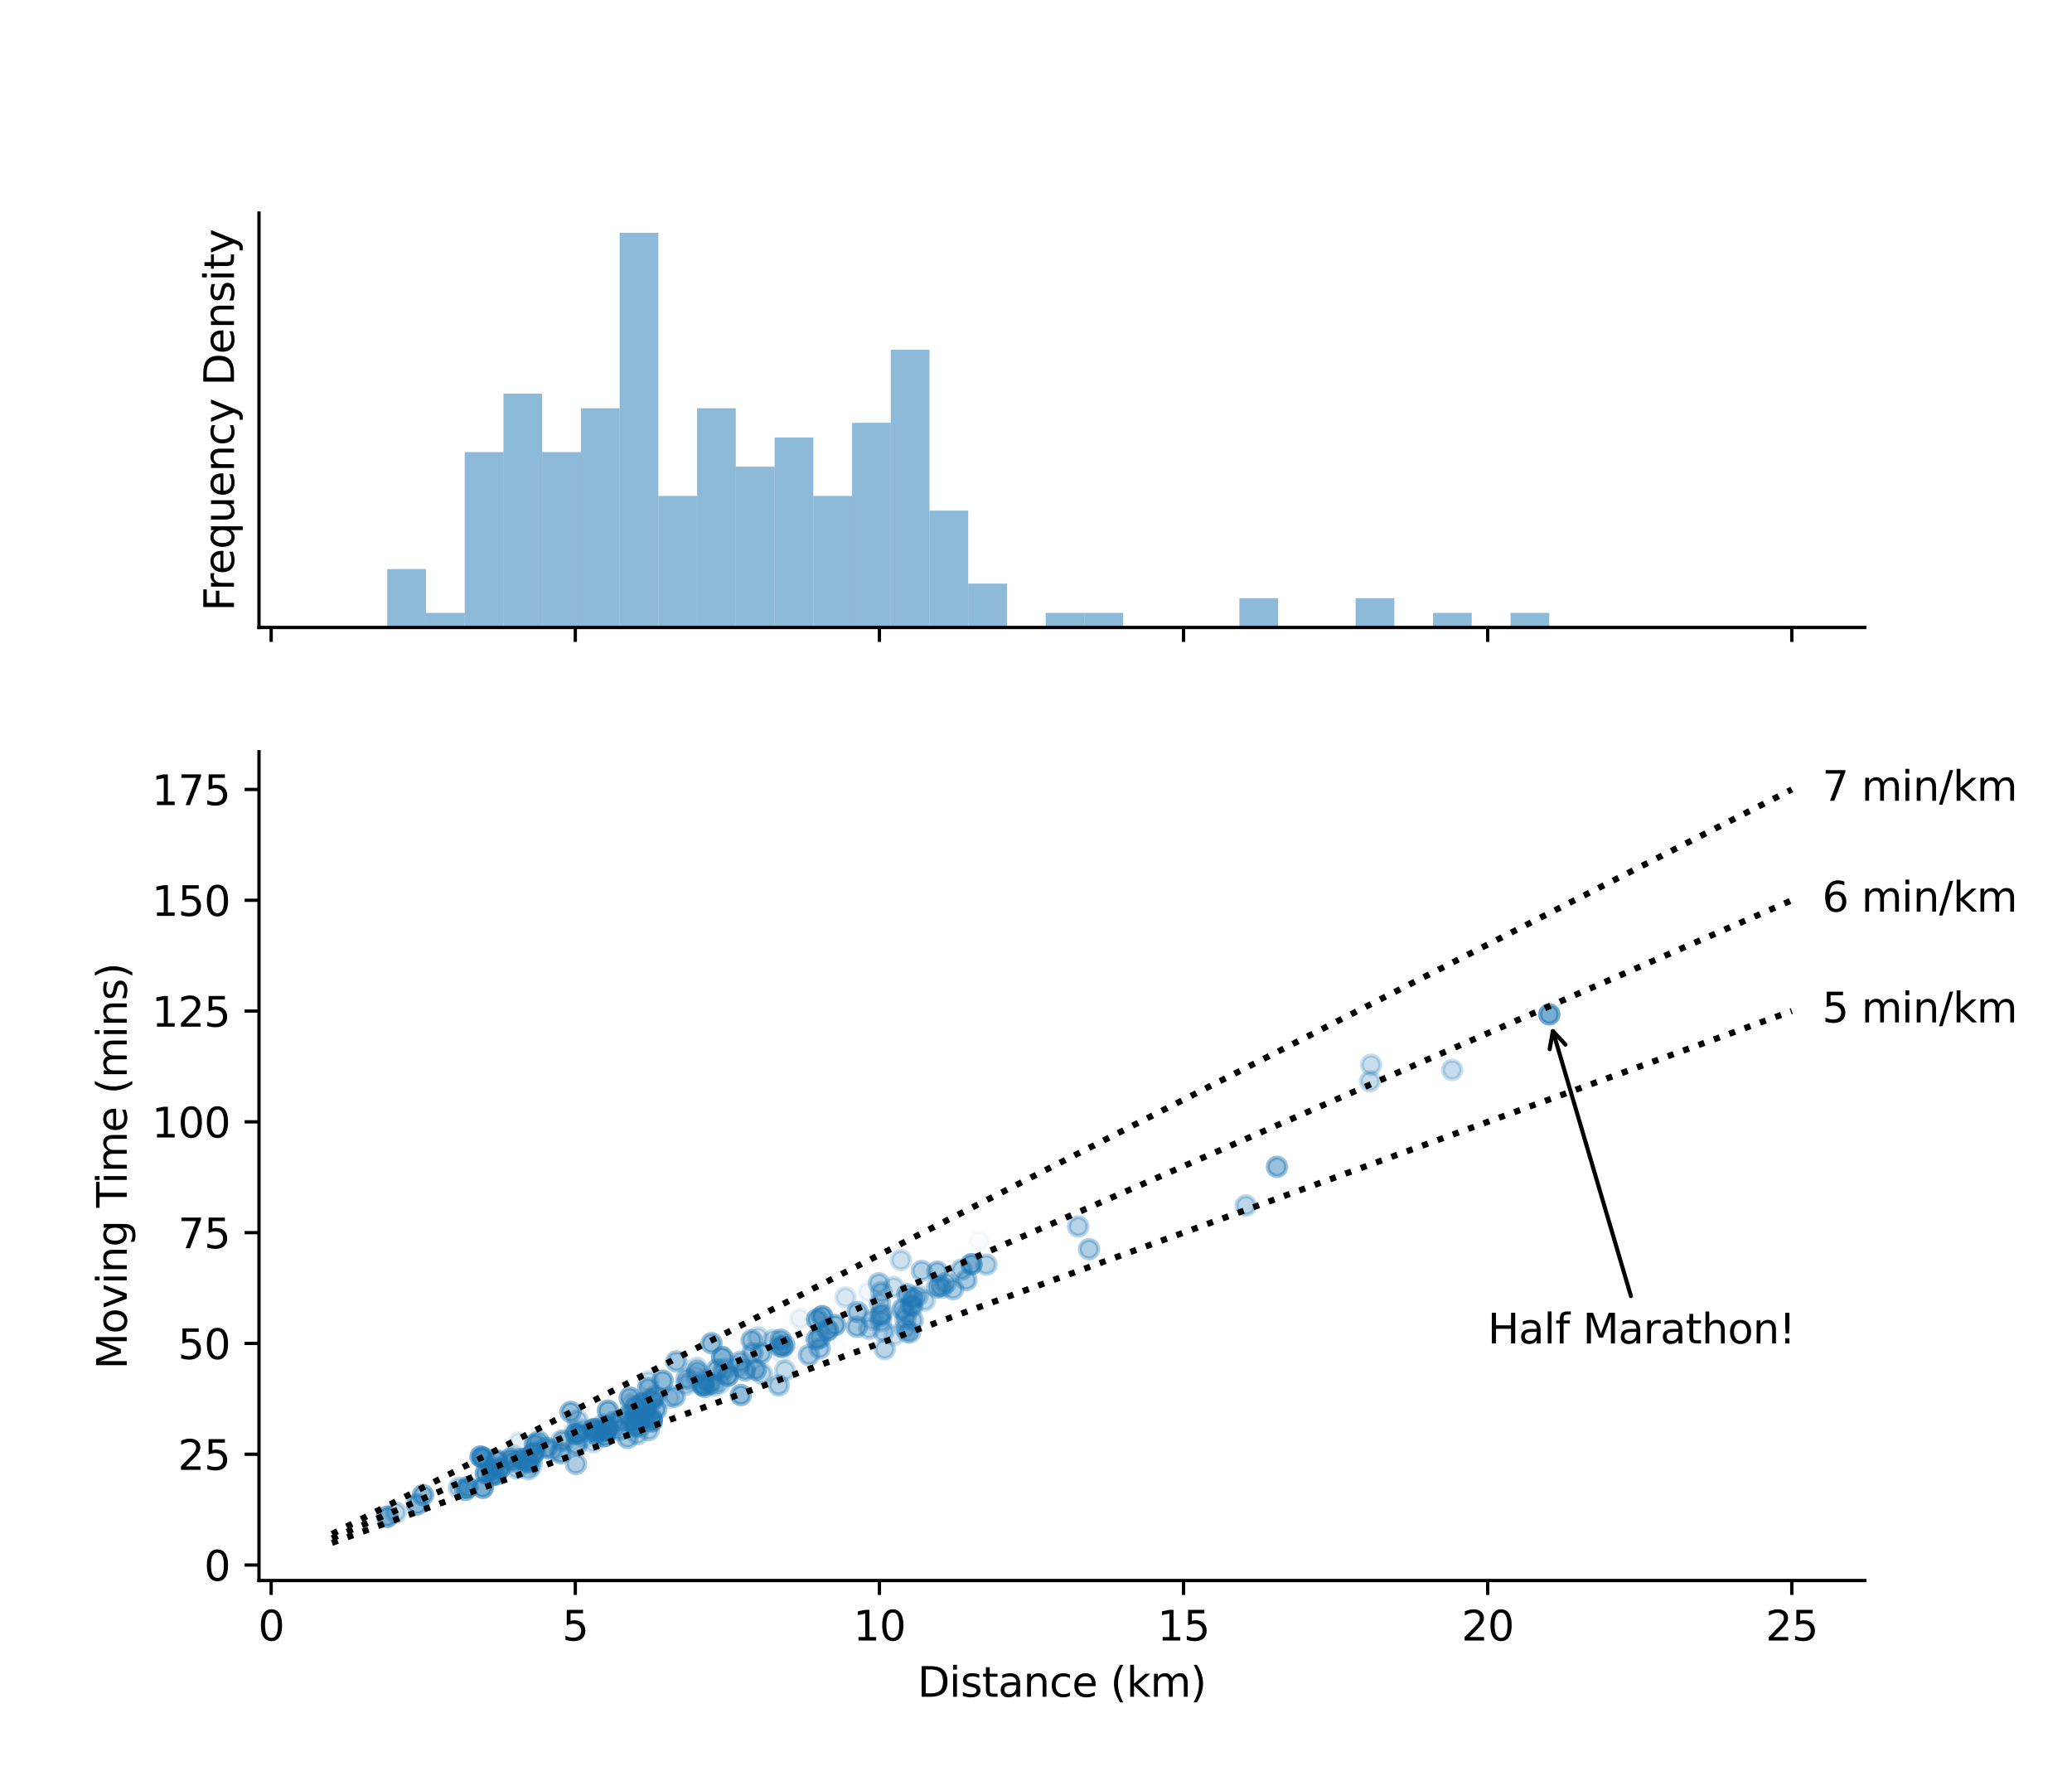 <?xml version="1.0" encoding="utf-8" standalone="no"?>
<!DOCTYPE svg PUBLIC "-//W3C//DTD SVG 1.1//EN"
  "http://www.w3.org/Graphics/SVG/1.1/DTD/svg11.dtd">
<svg xmlns:xlink="http://www.w3.org/1999/xlink" width="504pt" height="432pt" viewBox="0 0 504 432" xmlns="http://www.w3.org/2000/svg" version="1.1">
 <defs>
  <style type="text/css">*{stroke-linejoin: round; stroke-linecap: butt}</style>
 </defs>
 <g id="figure_1">
  <g id="patch_1">
   <path d="M 0 432 
L 504 432 
L 504 0 
L 0 0 
L 0 432 
z
" style="fill: none"/>
  </g>
  <g id="axes_1">
   <g id="patch_2">
    <path d="M 63 152.64 
L 453.6 152.64 
L 453.6 51.84 
L 63 51.84 
L 63 152.64 
z
" style="fill: none"/>
   </g>
   <g id="patch_3">
    <path d="M 94.192 152.64 
L 103.614 152.64 
L 103.614 138.418 
L 94.192 138.418 
z
" clip-path="url(#p8501afe8a0)" style="fill: #1f77b4; opacity: 0.5"/>
   </g>
   <g id="patch_4">
    <path d="M 103.614 152.64 
L 113.036 152.64 
L 113.036 149.084 
L 103.614 149.084 
z
" clip-path="url(#p8501afe8a0)" style="fill: #1f77b4; opacity: 0.5"/>
   </g>
   <g id="patch_5">
    <path d="M 113.036 152.64 
L 122.457 152.64 
L 122.457 109.973 
L 113.036 109.973 
z
" clip-path="url(#p8501afe8a0)" style="fill: #1f77b4; opacity: 0.5"/>
   </g>
   <g id="patch_6">
    <path d="M 122.457 152.64 
L 131.879 152.64 
L 131.879 95.751 
L 122.457 95.751 
z
" clip-path="url(#p8501afe8a0)" style="fill: #1f77b4; opacity: 0.5"/>
   </g>
   <g id="patch_7">
    <path d="M 131.879 152.64 
L 141.301 152.64 
L 141.301 109.973 
L 131.879 109.973 
z
" clip-path="url(#p8501afe8a0)" style="fill: #1f77b4; opacity: 0.5"/>
   </g>
   <g id="patch_8">
    <path d="M 141.301 152.64 
L 150.723 152.64 
L 150.723 99.307 
L 141.301 99.307 
z
" clip-path="url(#p8501afe8a0)" style="fill: #1f77b4; opacity: 0.5"/>
   </g>
   <g id="patch_9">
    <path d="M 150.723 152.64 
L 160.145 152.64 
L 160.145 56.64 
L 150.723 56.64 
z
" clip-path="url(#p8501afe8a0)" style="fill: #1f77b4; opacity: 0.5"/>
   </g>
   <g id="patch_10">
    <path d="M 160.145 152.64 
L 169.567 152.64 
L 169.567 120.64 
L 160.145 120.64 
z
" clip-path="url(#p8501afe8a0)" style="fill: #1f77b4; opacity: 0.5"/>
   </g>
   <g id="patch_11">
    <path d="M 169.567 152.64 
L 178.989 152.64 
L 178.989 99.307 
L 169.567 99.307 
z
" clip-path="url(#p8501afe8a0)" style="fill: #1f77b4; opacity: 0.5"/>
   </g>
   <g id="patch_12">
    <path d="M 178.989 152.64 
L 188.411 152.64 
L 188.411 113.529 
L 178.989 113.529 
z
" clip-path="url(#p8501afe8a0)" style="fill: #1f77b4; opacity: 0.5"/>
   </g>
   <g id="patch_13">
    <path d="M 188.411 152.64 
L 197.833 152.64 
L 197.833 106.418 
L 188.411 106.418 
z
" clip-path="url(#p8501afe8a0)" style="fill: #1f77b4; opacity: 0.5"/>
   </g>
   <g id="patch_14">
    <path d="M 197.833 152.64 
L 207.254 152.64 
L 207.254 120.64 
L 197.833 120.64 
z
" clip-path="url(#p8501afe8a0)" style="fill: #1f77b4; opacity: 0.5"/>
   </g>
   <g id="patch_15">
    <path d="M 207.254 152.64 
L 216.676 152.64 
L 216.676 102.862 
L 207.254 102.862 
z
" clip-path="url(#p8501afe8a0)" style="fill: #1f77b4; opacity: 0.5"/>
   </g>
   <g id="patch_16">
    <path d="M 216.676 152.64 
L 226.098 152.64 
L 226.098 85.084 
L 216.676 85.084 
z
" clip-path="url(#p8501afe8a0)" style="fill: #1f77b4; opacity: 0.5"/>
   </g>
   <g id="patch_17">
    <path d="M 226.098 152.64 
L 235.52 152.64 
L 235.52 124.196 
L 226.098 124.196 
z
" clip-path="url(#p8501afe8a0)" style="fill: #1f77b4; opacity: 0.5"/>
   </g>
   <g id="patch_18">
    <path d="M 235.52 152.64 
L 244.942 152.64 
L 244.942 141.973 
L 235.52 141.973 
z
" clip-path="url(#p8501afe8a0)" style="fill: #1f77b4; opacity: 0.5"/>
   </g>
   <g id="patch_19">
    <path d="M 244.942 152.64 
L 254.364 152.64 
L 254.364 152.64 
L 244.942 152.64 
z
" clip-path="url(#p8501afe8a0)" style="fill: #1f77b4; opacity: 0.5"/>
   </g>
   <g id="patch_20">
    <path d="M 254.364 152.64 
L 263.786 152.64 
L 263.786 149.084 
L 254.364 149.084 
z
" clip-path="url(#p8501afe8a0)" style="fill: #1f77b4; opacity: 0.5"/>
   </g>
   <g id="patch_21">
    <path d="M 263.786 152.64 
L 273.208 152.64 
L 273.208 149.084 
L 263.786 149.084 
z
" clip-path="url(#p8501afe8a0)" style="fill: #1f77b4; opacity: 0.5"/>
   </g>
   <g id="patch_22">
    <path d="M 273.208 152.64 
L 282.63 152.64 
L 282.63 152.64 
L 273.208 152.64 
z
" clip-path="url(#p8501afe8a0)" style="fill: #1f77b4; opacity: 0.5"/>
   </g>
   <g id="patch_23">
    <path d="M 282.63 152.64 
L 292.052 152.64 
L 292.052 152.64 
L 282.63 152.64 
z
" clip-path="url(#p8501afe8a0)" style="fill: #1f77b4; opacity: 0.5"/>
   </g>
   <g id="patch_24">
    <path d="M 292.052 152.64 
L 301.473 152.64 
L 301.473 152.64 
L 292.052 152.64 
z
" clip-path="url(#p8501afe8a0)" style="fill: #1f77b4; opacity: 0.5"/>
   </g>
   <g id="patch_25">
    <path d="M 301.473 152.64 
L 310.895 152.64 
L 310.895 145.529 
L 301.473 145.529 
z
" clip-path="url(#p8501afe8a0)" style="fill: #1f77b4; opacity: 0.5"/>
   </g>
   <g id="patch_26">
    <path d="M 310.895 152.64 
L 320.317 152.64 
L 320.317 152.64 
L 310.895 152.64 
z
" clip-path="url(#p8501afe8a0)" style="fill: #1f77b4; opacity: 0.5"/>
   </g>
   <g id="patch_27">
    <path d="M 320.317 152.64 
L 329.739 152.64 
L 329.739 152.64 
L 320.317 152.64 
z
" clip-path="url(#p8501afe8a0)" style="fill: #1f77b4; opacity: 0.5"/>
   </g>
   <g id="patch_28">
    <path d="M 329.739 152.64 
L 339.161 152.64 
L 339.161 145.529 
L 329.739 145.529 
z
" clip-path="url(#p8501afe8a0)" style="fill: #1f77b4; opacity: 0.5"/>
   </g>
   <g id="patch_29">
    <path d="M 339.161 152.64 
L 348.583 152.64 
L 348.583 152.64 
L 339.161 152.64 
z
" clip-path="url(#p8501afe8a0)" style="fill: #1f77b4; opacity: 0.5"/>
   </g>
   <g id="patch_30">
    <path d="M 348.583 152.64 
L 358.005 152.64 
L 358.005 149.084 
L 348.583 149.084 
z
" clip-path="url(#p8501afe8a0)" style="fill: #1f77b4; opacity: 0.5"/>
   </g>
   <g id="patch_31">
    <path d="M 358.005 152.64 
L 367.427 152.64 
L 367.427 152.64 
L 358.005 152.64 
z
" clip-path="url(#p8501afe8a0)" style="fill: #1f77b4; opacity: 0.5"/>
   </g>
   <g id="patch_32">
    <path d="M 367.427 152.64 
L 376.849 152.64 
L 376.849 149.084 
L 367.427 149.084 
z
" clip-path="url(#p8501afe8a0)" style="fill: #1f77b4; opacity: 0.5"/>
   </g>
   <g id="matplotlib.axis_1">
    <g id="xtick_1">
     <g id="line2d_1">
      <defs>
       <path id="m966f851594" d="M 0 0 
L 0 3.5 
" style="stroke: #000000; stroke-width: 0.8"/>
      </defs>
      <g>
       <use xlink:href="#m966f851594" x="65.959" y="152.64" style="stroke: #000000; stroke-width: 0.8"/>
      </g>
     </g>
    </g>
    <g id="xtick_2">
     <g id="line2d_2">
      <g>
       <use xlink:href="#m966f851594" x="139.936" y="152.64" style="stroke: #000000; stroke-width: 0.8"/>
      </g>
     </g>
    </g>
    <g id="xtick_3">
     <g id="line2d_3">
      <g>
       <use xlink:href="#m966f851594" x="213.914" y="152.64" style="stroke: #000000; stroke-width: 0.8"/>
      </g>
     </g>
    </g>
    <g id="xtick_4">
     <g id="line2d_4">
      <g>
       <use xlink:href="#m966f851594" x="287.891" y="152.64" style="stroke: #000000; stroke-width: 0.8"/>
      </g>
     </g>
    </g>
    <g id="xtick_5">
     <g id="line2d_5">
      <g>
       <use xlink:href="#m966f851594" x="361.868" y="152.64" style="stroke: #000000; stroke-width: 0.8"/>
      </g>
     </g>
    </g>
    <g id="xtick_6">
     <g id="line2d_6">
      <g>
       <use xlink:href="#m966f851594" x="435.845" y="152.64" style="stroke: #000000; stroke-width: 0.8"/>
      </g>
     </g>
    </g>
   </g>
   <g id="matplotlib.axis_2">
    <g id="text_1">
     <!-- Frequency Density -->
     <g transform="translate(56.92 148.667) rotate(-90) scale(0.1 -0.1)">
      <defs>
       <path id="DejaVuSans-46" d="M 628 4666 
L 3309 4666 
L 3309 4134 
L 1259 4134 
L 1259 2759 
L 3109 2759 
L 3109 2228 
L 1259 2228 
L 1259 0 
L 628 0 
L 628 4666 
z
" transform="scale(0.016)"/>
       <path id="DejaVuSans-72" d="M 2631 2963 
Q 2534 3019 2420 3045 
Q 2306 3072 2169 3072 
Q 1681 3072 1420 2755 
Q 1159 2438 1159 1844 
L 1159 0 
L 581 0 
L 581 3500 
L 1159 3500 
L 1159 2956 
Q 1341 3275 1631 3429 
Q 1922 3584 2338 3584 
Q 2397 3584 2469 3576 
Q 2541 3569 2628 3553 
L 2631 2963 
z
" transform="scale(0.016)"/>
       <path id="DejaVuSans-65" d="M 3597 1894 
L 3597 1613 
L 953 1613 
Q 991 1019 1311 708 
Q 1631 397 2203 397 
Q 2534 397 2845 478 
Q 3156 559 3463 722 
L 3463 178 
Q 3153 47 2828 -22 
Q 2503 -91 2169 -91 
Q 1331 -91 842 396 
Q 353 884 353 1716 
Q 353 2575 817 3079 
Q 1281 3584 2069 3584 
Q 2775 3584 3186 3129 
Q 3597 2675 3597 1894 
z
M 3022 2063 
Q 3016 2534 2758 2815 
Q 2500 3097 2075 3097 
Q 1594 3097 1305 2825 
Q 1016 2553 972 2059 
L 3022 2063 
z
" transform="scale(0.016)"/>
       <path id="DejaVuSans-71" d="M 947 1747 
Q 947 1113 1208 752 
Q 1469 391 1925 391 
Q 2381 391 2643 752 
Q 2906 1113 2906 1747 
Q 2906 2381 2643 2742 
Q 2381 3103 1925 3103 
Q 1469 3103 1208 2742 
Q 947 2381 947 1747 
z
M 2906 525 
Q 2725 213 2448 61 
Q 2172 -91 1784 -91 
Q 1150 -91 751 415 
Q 353 922 353 1747 
Q 353 2572 751 3078 
Q 1150 3584 1784 3584 
Q 2172 3584 2448 3432 
Q 2725 3281 2906 2969 
L 2906 3500 
L 3481 3500 
L 3481 -1331 
L 2906 -1331 
L 2906 525 
z
" transform="scale(0.016)"/>
       <path id="DejaVuSans-75" d="M 544 1381 
L 544 3500 
L 1119 3500 
L 1119 1403 
Q 1119 906 1312 657 
Q 1506 409 1894 409 
Q 2359 409 2629 706 
Q 2900 1003 2900 1516 
L 2900 3500 
L 3475 3500 
L 3475 0 
L 2900 0 
L 2900 538 
Q 2691 219 2414 64 
Q 2138 -91 1772 -91 
Q 1169 -91 856 284 
Q 544 659 544 1381 
z
M 1991 3584 
L 1991 3584 
z
" transform="scale(0.016)"/>
       <path id="DejaVuSans-6e" d="M 3513 2113 
L 3513 0 
L 2938 0 
L 2938 2094 
Q 2938 2591 2744 2837 
Q 2550 3084 2163 3084 
Q 1697 3084 1428 2787 
Q 1159 2491 1159 1978 
L 1159 0 
L 581 0 
L 581 3500 
L 1159 3500 
L 1159 2956 
Q 1366 3272 1645 3428 
Q 1925 3584 2291 3584 
Q 2894 3584 3203 3211 
Q 3513 2838 3513 2113 
z
" transform="scale(0.016)"/>
       <path id="DejaVuSans-63" d="M 3122 3366 
L 3122 2828 
Q 2878 2963 2633 3030 
Q 2388 3097 2138 3097 
Q 1578 3097 1268 2742 
Q 959 2388 959 1747 
Q 959 1106 1268 751 
Q 1578 397 2138 397 
Q 2388 397 2633 464 
Q 2878 531 3122 666 
L 3122 134 
Q 2881 22 2623 -34 
Q 2366 -91 2075 -91 
Q 1284 -91 818 406 
Q 353 903 353 1747 
Q 353 2603 823 3093 
Q 1294 3584 2113 3584 
Q 2378 3584 2631 3529 
Q 2884 3475 3122 3366 
z
" transform="scale(0.016)"/>
       <path id="DejaVuSans-79" d="M 2059 -325 
Q 1816 -950 1584 -1140 
Q 1353 -1331 966 -1331 
L 506 -1331 
L 506 -850 
L 844 -850 
Q 1081 -850 1212 -737 
Q 1344 -625 1503 -206 
L 1606 56 
L 191 3500 
L 800 3500 
L 1894 763 
L 2988 3500 
L 3597 3500 
L 2059 -325 
z
" transform="scale(0.016)"/>
       <path id="DejaVuSans-20" transform="scale(0.016)"/>
       <path id="DejaVuSans-44" d="M 1259 4147 
L 1259 519 
L 2022 519 
Q 2988 519 3436 956 
Q 3884 1394 3884 2338 
Q 3884 3275 3436 3711 
Q 2988 4147 2022 4147 
L 1259 4147 
z
M 628 4666 
L 1925 4666 
Q 3281 4666 3915 4102 
Q 4550 3538 4550 2338 
Q 4550 1131 3912 565 
Q 3275 0 1925 0 
L 628 0 
L 628 4666 
z
" transform="scale(0.016)"/>
       <path id="DejaVuSans-73" d="M 2834 3397 
L 2834 2853 
Q 2591 2978 2328 3040 
Q 2066 3103 1784 3103 
Q 1356 3103 1142 2972 
Q 928 2841 928 2578 
Q 928 2378 1081 2264 
Q 1234 2150 1697 2047 
L 1894 2003 
Q 2506 1872 2764 1633 
Q 3022 1394 3022 966 
Q 3022 478 2636 193 
Q 2250 -91 1575 -91 
Q 1294 -91 989 -36 
Q 684 19 347 128 
L 347 722 
Q 666 556 975 473 
Q 1284 391 1588 391 
Q 1994 391 2212 530 
Q 2431 669 2431 922 
Q 2431 1156 2273 1281 
Q 2116 1406 1581 1522 
L 1381 1569 
Q 847 1681 609 1914 
Q 372 2147 372 2553 
Q 372 3047 722 3315 
Q 1072 3584 1716 3584 
Q 2034 3584 2315 3537 
Q 2597 3491 2834 3397 
z
" transform="scale(0.016)"/>
       <path id="DejaVuSans-69" d="M 603 3500 
L 1178 3500 
L 1178 0 
L 603 0 
L 603 3500 
z
M 603 4863 
L 1178 4863 
L 1178 4134 
L 603 4134 
L 603 4863 
z
" transform="scale(0.016)"/>
       <path id="DejaVuSans-74" d="M 1172 4494 
L 1172 3500 
L 2356 3500 
L 2356 3053 
L 1172 3053 
L 1172 1153 
Q 1172 725 1289 603 
Q 1406 481 1766 481 
L 2356 481 
L 2356 0 
L 1766 0 
Q 1100 0 847 248 
Q 594 497 594 1153 
L 594 3053 
L 172 3053 
L 172 3500 
L 594 3500 
L 594 4494 
L 1172 4494 
z
" transform="scale(0.016)"/>
      </defs>
      <use xlink:href="#DejaVuSans-46"/>
      <use xlink:href="#DejaVuSans-72" x="50.27"/>
      <use xlink:href="#DejaVuSans-65" x="89.133"/>
      <use xlink:href="#DejaVuSans-71" x="150.656"/>
      <use xlink:href="#DejaVuSans-75" x="214.133"/>
      <use xlink:href="#DejaVuSans-65" x="277.512"/>
      <use xlink:href="#DejaVuSans-6e" x="339.035"/>
      <use xlink:href="#DejaVuSans-63" x="402.414"/>
      <use xlink:href="#DejaVuSans-79" x="457.395"/>
      <use xlink:href="#DejaVuSans-20" x="516.574"/>
      <use xlink:href="#DejaVuSans-44" x="548.361"/>
      <use xlink:href="#DejaVuSans-65" x="625.363"/>
      <use xlink:href="#DejaVuSans-6e" x="686.887"/>
      <use xlink:href="#DejaVuSans-73" x="750.266"/>
      <use xlink:href="#DejaVuSans-69" x="802.365"/>
      <use xlink:href="#DejaVuSans-74" x="830.148"/>
      <use xlink:href="#DejaVuSans-79" x="869.357"/>
     </g>
    </g>
   </g>
   <g id="patch_33">
    <path d="M 63 152.64 
L 63 51.84 
" style="fill: none; stroke: #000000; stroke-width: 0.8; stroke-linejoin: miter; stroke-linecap: square"/>
   </g>
   <g id="patch_34">
    <path d="M 63 152.64 
L 453.6 152.64 
" style="fill: none; stroke: #000000; stroke-width: 0.8; stroke-linejoin: miter; stroke-linecap: square"/>
   </g>
  </g>
  <g id="axes_2">
   <g id="patch_35">
    <path d="M 63 384.48 
L 453.6 384.48 
L 453.6 182.88 
L 63 182.88 
L 63 384.48 
z
" style="fill: none"/>
   </g>
   <g id="PathCollection_1">
    <defs>
     <path id="C0_0_413beeeda4" d="M 0 2.236 
C 0.593 2.236 1.162 2 1.581 1.581 
C 2 1.162 2.236 0.593 2.236 -0 
C 2.236 -0.593 2 -1.162 1.581 -1.581 
C 1.162 -2 0.593 -2.236 0 -2.236 
C -0.593 -2.236 -1.162 -2 -1.581 -1.581 
C -2 -1.162 -2.236 -0.593 -2.236 0 
C -2.236 0.593 -2 1.162 -1.581 1.581 
C -1.162 2 -0.593 2.236 0 2.236 
z
"/>
    </defs>
    <g clip-path="url(#p9c308aec6e)">
     <use xlink:href="#C0_0_413beeeda4" x="376.849" y="246.756" style="fill: #1f77b4; fill-opacity: 0.6; stroke: #1f77b4; stroke-opacity: 0.6"/>
    </g>
    <g clip-path="url(#p9c308aec6e)">
     <use xlink:href="#C0_0_413beeeda4" x="117.44" y="361.912" style="fill: #1f77b4; fill-opacity: 0.599; stroke: #1f77b4; stroke-opacity: 0.599"/>
    </g>
    <g clip-path="url(#p9c308aec6e)">
     <use xlink:href="#C0_0_413beeeda4" x="199.982" y="320.191" style="fill: #1f77b4; fill-opacity: 0.599; stroke: #1f77b4; stroke-opacity: 0.599"/>
    </g>
    <g clip-path="url(#p9c308aec6e)">
     <use xlink:href="#C0_0_413beeeda4" x="121.547" y="357.277" style="fill: #1f77b4; fill-opacity: 0.598; stroke: #1f77b4; stroke-opacity: 0.598"/>
    </g>
    <g clip-path="url(#p9c308aec6e)">
     <use xlink:href="#C0_0_413beeeda4" x="236.318" y="307.523" style="fill: #1f77b4; fill-opacity: 0.598; stroke: #1f77b4; stroke-opacity: 0.598"/>
    </g>
    <g clip-path="url(#p9c308aec6e)">
     <use xlink:href="#C0_0_413beeeda4" x="158.552" y="345.148" style="fill: #1f77b4; fill-opacity: 0.596; stroke: #1f77b4; stroke-opacity: 0.596"/>
    </g>
    <g clip-path="url(#p9c308aec6e)">
     <use xlink:href="#C0_0_413beeeda4" x="154.594" y="346.981" style="fill: #1f77b4; fill-opacity: 0.595; stroke: #1f77b4; stroke-opacity: 0.595"/>
    </g>
    <g clip-path="url(#p9c308aec6e)">
     <use xlink:href="#C0_0_413beeeda4" x="201.343" y="323.569" style="fill: #1f77b4; fill-opacity: 0.594; stroke: #1f77b4; stroke-opacity: 0.594"/>
    </g>
    <g clip-path="url(#p9c308aec6e)">
     <use xlink:href="#C0_0_413beeeda4" x="177.054" y="334.655" style="fill: #1f77b4; fill-opacity: 0.594; stroke: #1f77b4; stroke-opacity: 0.594"/>
    </g>
    <g clip-path="url(#p9c308aec6e)">
     <use xlink:href="#C0_0_413beeeda4" x="94.192" y="368.974" style="fill: #1f77b4; fill-opacity: 0.593; stroke: #1f77b4; stroke-opacity: 0.593"/>
    </g>
    <g clip-path="url(#p9c308aec6e)">
     <use xlink:href="#C0_0_413beeeda4" x="144.587" y="347.61" style="fill: #1f77b4; fill-opacity: 0.592; stroke: #1f77b4; stroke-opacity: 0.592"/>
    </g>
    <g clip-path="url(#p9c308aec6e)">
     <use xlink:href="#C0_0_413beeeda4" x="144.629" y="348.688" style="fill: #1f77b4; fill-opacity: 0.592; stroke: #1f77b4; stroke-opacity: 0.592"/>
    </g>
    <g clip-path="url(#p9c308aec6e)">
     <use xlink:href="#C0_0_413beeeda4" x="147.017" y="349.389" style="fill: #1f77b4; fill-opacity: 0.592; stroke: #1f77b4; stroke-opacity: 0.592"/>
    </g>
    <g clip-path="url(#p9c308aec6e)">
     <use xlink:href="#C0_0_413beeeda4" x="118.172" y="358.427" style="fill: #1f77b4; fill-opacity: 0.588; stroke: #1f77b4; stroke-opacity: 0.588"/>
    </g>
    <g clip-path="url(#p9c308aec6e)">
     <use xlink:href="#C0_0_413beeeda4" x="158.559" y="345.777" style="fill: #1f77b4; fill-opacity: 0.586; stroke: #1f77b4; stroke-opacity: 0.586"/>
    </g>
    <g clip-path="url(#p9c308aec6e)">
     <use xlink:href="#C0_0_413beeeda4" x="116.901" y="354.312" style="fill: #1f77b4; fill-opacity: 0.585; stroke: #1f77b4; stroke-opacity: 0.585"/>
    </g>
    <g clip-path="url(#p9c308aec6e)">
     <use xlink:href="#C0_0_413beeeda4" x="157.132" y="342.669" style="fill: #1f77b4; fill-opacity: 0.58; stroke: #1f77b4; stroke-opacity: 0.58"/>
    </g>
    <g clip-path="url(#p9c308aec6e)">
     <use xlink:href="#C0_0_413beeeda4" x="129.735" y="353.611" style="fill: #1f77b4; fill-opacity: 0.58; stroke: #1f77b4; stroke-opacity: 0.58"/>
    </g>
    <g clip-path="url(#p9c308aec6e)">
     <use xlink:href="#C0_0_413beeeda4" x="120.828" y="355.246" style="fill: #1f77b4; fill-opacity: 0.579; stroke: #1f77b4; stroke-opacity: 0.579"/>
    </g>
    <g clip-path="url(#p9c308aec6e)">
     <use xlink:href="#C0_0_413beeeda4" x="117.478" y="354.599" style="fill: #1f77b4; fill-opacity: 0.577; stroke: #1f77b4; stroke-opacity: 0.577"/>
    </g>
    <g clip-path="url(#p9c308aec6e)">
     <use xlink:href="#C0_0_413beeeda4" x="158.681" y="340.602" style="fill: #1f77b4; fill-opacity: 0.576; stroke: #1f77b4; stroke-opacity: 0.576"/>
    </g>
    <g clip-path="url(#p9c308aec6e)">
     <use xlink:href="#C0_0_413beeeda4" x="155.599" y="345.22" style="fill: #1f77b4; fill-opacity: 0.574; stroke: #1f77b4; stroke-opacity: 0.574"/>
    </g>
    <g clip-path="url(#p9c308aec6e)">
     <use xlink:href="#C0_0_413beeeda4" x="156.867" y="344.663" style="fill: #1f77b4; fill-opacity: 0.573; stroke: #1f77b4; stroke-opacity: 0.573"/>
    </g>
    <g clip-path="url(#p9c308aec6e)">
     <use xlink:href="#C0_0_413beeeda4" x="175.667" y="330.127" style="fill: #1f77b4; fill-opacity: 0.571; stroke: #1f77b4; stroke-opacity: 0.571"/>
    </g>
    <g clip-path="url(#p9c308aec6e)">
     <use xlink:href="#C0_0_413beeeda4" x="140.072" y="348.85" style="fill: #1f77b4; fill-opacity: 0.569; stroke: #1f77b4; stroke-opacity: 0.569"/>
    </g>
    <g clip-path="url(#p9c308aec6e)">
     <use xlink:href="#C0_0_413beeeda4" x="119.76" y="358.876" style="fill: #1f77b4; fill-opacity: 0.545; stroke: #1f77b4; stroke-opacity: 0.545"/>
    </g>
    <g clip-path="url(#p9c308aec6e)">
     <use xlink:href="#C0_0_413beeeda4" x="124.13" y="354.887" style="fill: #1f77b4; fill-opacity: 0.539; stroke: #1f77b4; stroke-opacity: 0.539"/>
    </g>
    <g clip-path="url(#p9c308aec6e)">
     <use xlink:href="#C0_0_413beeeda4" x="147.819" y="346.981" style="fill: #1f77b4; fill-opacity: 0.535; stroke: #1f77b4; stroke-opacity: 0.535"/>
    </g>
    <g clip-path="url(#p9c308aec6e)">
     <use xlink:href="#C0_0_413beeeda4" x="128.344" y="355.606" style="fill: #1f77b4; fill-opacity: 0.527; stroke: #1f77b4; stroke-opacity: 0.527"/>
    </g>
    <g clip-path="url(#p9c308aec6e)">
     <use xlink:href="#C0_0_413beeeda4" x="154.556" y="342.184" style="fill: #1f77b4; fill-opacity: 0.524; stroke: #1f77b4; stroke-opacity: 0.524"/>
    </g>
    <g clip-path="url(#p9c308aec6e)">
     <use xlink:href="#C0_0_413beeeda4" x="120.658" y="358.678" style="fill: #1f77b4; fill-opacity: 0.523; stroke: #1f77b4; stroke-opacity: 0.523"/>
    </g>
    <g clip-path="url(#p9c308aec6e)">
     <use xlink:href="#C0_0_413beeeda4" x="147.516" y="347.933" style="fill: #1f77b4; fill-opacity: 0.521; stroke: #1f77b4; stroke-opacity: 0.521"/>
    </g>
    <g clip-path="url(#p9c308aec6e)">
     <use xlink:href="#C0_0_413beeeda4" x="156.253" y="341.375" style="fill: #1f77b4; fill-opacity: 0.52; stroke: #1f77b4; stroke-opacity: 0.52"/>
    </g>
    <g clip-path="url(#p9c308aec6e)">
     <use xlink:href="#C0_0_413beeeda4" x="124.841" y="355.516" style="fill: #1f77b4; fill-opacity: 0.52; stroke: #1f77b4; stroke-opacity: 0.52"/>
    </g>
    <g clip-path="url(#p9c308aec6e)">
     <use xlink:href="#C0_0_413beeeda4" x="101.449" y="365.973" style="fill: #1f77b4; fill-opacity: 0.515; stroke: #1f77b4; stroke-opacity: 0.515"/>
    </g>
    <g clip-path="url(#p9c308aec6e)">
     <use xlink:href="#C0_0_413beeeda4" x="102.892" y="363.709" style="fill: #1f77b4; fill-opacity: 0.514; stroke: #1f77b4; stroke-opacity: 0.514"/>
    </g>
    <g clip-path="url(#p9c308aec6e)">
     <use xlink:href="#C0_0_413beeeda4" x="147.887" y="343.154" style="fill: #1f77b4; fill-opacity: 0.509; stroke: #1f77b4; stroke-opacity: 0.509"/>
    </g>
    <g clip-path="url(#p9c308aec6e)">
     <use xlink:href="#C0_0_413beeeda4" x="130.146" y="351.329" style="fill: #1f77b4; fill-opacity: 0.509; stroke: #1f77b4; stroke-opacity: 0.509"/>
    </g>
    <g clip-path="url(#p9c308aec6e)">
     <use xlink:href="#C0_0_413beeeda4" x="146.042" y="348.293" style="fill: #1f77b4; fill-opacity: 0.506; stroke: #1f77b4; stroke-opacity: 0.506"/>
    </g>
    <g clip-path="url(#p9c308aec6e)">
     <use xlink:href="#C0_0_413beeeda4" x="161.189" y="335.859" style="fill: #1f77b4; fill-opacity: 0.503; stroke: #1f77b4; stroke-opacity: 0.503"/>
    </g>
    <g clip-path="url(#p9c308aec6e)">
     <use xlink:href="#C0_0_413beeeda4" x="113.756" y="361.787" style="fill: #1f77b4; fill-opacity: 0.5; stroke: #1f77b4; stroke-opacity: 0.5"/>
    </g>
    <g clip-path="url(#p9c308aec6e)">
     <use xlink:href="#C0_0_413beeeda4" x="113.177" y="362.451" style="fill: #1f77b4; fill-opacity: 0.497; stroke: #1f77b4; stroke-opacity: 0.497"/>
    </g>
    <g clip-path="url(#p9c308aec6e)">
     <use xlink:href="#C0_0_413beeeda4" x="136.343" y="353.467" style="fill: #1f77b4; fill-opacity: 0.496; stroke: #1f77b4; stroke-opacity: 0.496"/>
    </g>
    <g clip-path="url(#p9c308aec6e)">
     <use xlink:href="#C0_0_413beeeda4" x="198.754" y="320.963" style="fill: #1f77b4; fill-opacity: 0.495; stroke: #1f77b4; stroke-opacity: 0.495"/>
    </g>
    <g clip-path="url(#p9c308aec6e)">
     <use xlink:href="#C0_0_413beeeda4" x="159.527" y="342.92" style="fill: #1f77b4; fill-opacity: 0.493; stroke: #1f77b4; stroke-opacity: 0.493"/>
    </g>
    <g clip-path="url(#p9c308aec6e)">
     <use xlink:href="#C0_0_413beeeda4" x="203.134" y="322.347" style="fill: #1f77b4; fill-opacity: 0.491; stroke: #1f77b4; stroke-opacity: 0.491"/>
    </g>
    <g clip-path="url(#p9c308aec6e)">
     <use xlink:href="#C0_0_413beeeda4" x="180.216" y="339.363" style="fill: #1f77b4; fill-opacity: 0.49; stroke: #1f77b4; stroke-opacity: 0.49"/>
    </g>
    <g clip-path="url(#p9c308aec6e)">
     <use xlink:href="#C0_0_413beeeda4" x="170.915" y="337.009" style="fill: #1f77b4; fill-opacity: 0.489; stroke: #1f77b4; stroke-opacity: 0.489"/>
    </g>
    <g clip-path="url(#p9c308aec6e)">
     <use xlink:href="#C0_0_413beeeda4" x="132.898" y="352.192" style="fill: #1f77b4; fill-opacity: 0.488; stroke: #1f77b4; stroke-opacity: 0.488"/>
    </g>
    <g clip-path="url(#p9c308aec6e)">
     <use xlink:href="#C0_0_413beeeda4" x="140.259" y="351.401" style="fill: #1f77b4; fill-opacity: 0.486; stroke: #1f77b4; stroke-opacity: 0.486"/>
    </g>
    <g clip-path="url(#p9c308aec6e)">
     <use xlink:href="#C0_0_413beeeda4" x="153.178" y="339.973" style="fill: #1f77b4; fill-opacity: 0.483; stroke: #1f77b4; stroke-opacity: 0.483"/>
    </g>
    <g clip-path="url(#p9c308aec6e)">
     <use xlink:href="#C0_0_413beeeda4" x="127.84" y="354.851" style="fill: #1f77b4; fill-opacity: 0.475; stroke: #1f77b4; stroke-opacity: 0.475"/>
    </g>
    <g clip-path="url(#p9c308aec6e)">
     <use xlink:href="#C0_0_413beeeda4" x="126.715" y="354.923" style="fill: #1f77b4; fill-opacity: 0.475; stroke: #1f77b4; stroke-opacity: 0.475"/>
    </g>
    <g clip-path="url(#p9c308aec6e)">
     <use xlink:href="#C0_0_413beeeda4" x="151.008" y="345.508" style="fill: #1f77b4; fill-opacity: 0.47; stroke: #1f77b4; stroke-opacity: 0.47"/>
    </g>
    <g clip-path="url(#p9c308aec6e)">
     <use xlink:href="#C0_0_413beeeda4" x="173.077" y="326.749" style="fill: #1f77b4; fill-opacity: 0.469; stroke: #1f77b4; stroke-opacity: 0.469"/>
    </g>
    <g clip-path="url(#p9c308aec6e)">
     <use xlink:href="#C0_0_413beeeda4" x="181.177" y="333.343" style="fill: #1f77b4; fill-opacity: 0.467; stroke: #1f77b4; stroke-opacity: 0.467"/>
    </g>
    <g clip-path="url(#p9c308aec6e)">
     <use xlink:href="#C0_0_413beeeda4" x="119.529" y="357.51" style="fill: #1f77b4; fill-opacity: 0.466; stroke: #1f77b4; stroke-opacity: 0.466"/>
    </g>
    <g clip-path="url(#p9c308aec6e)">
     <use xlink:href="#C0_0_413beeeda4" x="154.52" y="344.268" style="fill: #1f77b4; fill-opacity: 0.465; stroke: #1f77b4; stroke-opacity: 0.465"/>
    </g>
    <g clip-path="url(#p9c308aec6e)">
     <use xlink:href="#C0_0_413beeeda4" x="144.291" y="347.772" style="fill: #1f77b4; fill-opacity: 0.46; stroke: #1f77b4; stroke-opacity: 0.46"/>
    </g>
    <g clip-path="url(#p9c308aec6e)">
     <use xlink:href="#C0_0_413beeeda4" x="138.793" y="343.459" style="fill: #1f77b4; fill-opacity: 0.459; stroke: #1f77b4; stroke-opacity: 0.459"/>
    </g>
    <g clip-path="url(#p9c308aec6e)">
     <use xlink:href="#C0_0_413beeeda4" x="198.649" y="325.797" style="fill: #1f77b4; fill-opacity: 0.456; stroke: #1f77b4; stroke-opacity: 0.456"/>
    </g>
    <g clip-path="url(#p9c308aec6e)">
     <use xlink:href="#C0_0_413beeeda4" x="310.614" y="283.842" style="fill: #1f77b4; fill-opacity: 0.455; stroke: #1f77b4; stroke-opacity: 0.455"/>
    </g>
    <g clip-path="url(#p9c308aec6e)">
     <use xlink:href="#C0_0_413beeeda4" x="131.01" y="350.646" style="fill: #1f77b4; fill-opacity: 0.453; stroke: #1f77b4; stroke-opacity: 0.453"/>
    </g>
    <g clip-path="url(#p9c308aec6e)">
     <use xlink:href="#C0_0_413beeeda4" x="183.811" y="333.218" style="fill: #1f77b4; fill-opacity: 0.45; stroke: #1f77b4; stroke-opacity: 0.45"/>
    </g>
    <g clip-path="url(#p9c308aec6e)">
     <use xlink:href="#C0_0_413beeeda4" x="190.306" y="327.63" style="fill: #1f77b4; fill-opacity: 0.448; stroke: #1f77b4; stroke-opacity: 0.448"/>
    </g>
    <g clip-path="url(#p9c308aec6e)">
     <use xlink:href="#C0_0_413beeeda4" x="189.881" y="325.905" style="fill: #1f77b4; fill-opacity: 0.447; stroke: #1f77b4; stroke-opacity: 0.447"/>
    </g>
    <g clip-path="url(#p9c308aec6e)">
     <use xlink:href="#C0_0_413beeeda4" x="149.312" y="345.921" style="fill: #1f77b4; fill-opacity: 0.44; stroke: #1f77b4; stroke-opacity: 0.44"/>
    </g>
    <g clip-path="url(#p9c308aec6e)">
     <use xlink:href="#C0_0_413beeeda4" x="152.805" y="344.34" style="fill: #1f77b4; fill-opacity: 0.438; stroke: #1f77b4; stroke-opacity: 0.438"/>
    </g>
    <g clip-path="url(#p9c308aec6e)">
     <use xlink:href="#C0_0_413beeeda4" x="148.021" y="348.059" style="fill: #1f77b4; fill-opacity: 0.434; stroke: #1f77b4; stroke-opacity: 0.434"/>
    </g>
    <g clip-path="url(#p9c308aec6e)">
     <use xlink:href="#C0_0_413beeeda4" x="169.586" y="333.613" style="fill: #1f77b4; fill-opacity: 0.428; stroke: #1f77b4; stroke-opacity: 0.428"/>
    </g>
    <g clip-path="url(#p9c308aec6e)">
     <use xlink:href="#C0_0_413beeeda4" x="157.697" y="337.674" style="fill: #1f77b4; fill-opacity: 0.425; stroke: #1f77b4; stroke-opacity: 0.425"/>
    </g>
    <g clip-path="url(#p9c308aec6e)">
     <use xlink:href="#C0_0_413beeeda4" x="174.408" y="333.164" style="fill: #1f77b4; fill-opacity: 0.422; stroke: #1f77b4; stroke-opacity: 0.422"/>
    </g>
    <g clip-path="url(#p9c308aec6e)">
     <use xlink:href="#C0_0_413beeeda4" x="185.138" y="329.175" style="fill: #1f77b4; fill-opacity: 0.421; stroke: #1f77b4; stroke-opacity: 0.421"/>
    </g>
    <g clip-path="url(#p9c308aec6e)">
     <use xlink:href="#C0_0_413beeeda4" x="182.83" y="326.03" style="fill: #1f77b4; fill-opacity: 0.419; stroke: #1f77b4; stroke-opacity: 0.419"/>
    </g>
    <g clip-path="url(#p9c308aec6e)">
     <use xlink:href="#C0_0_413beeeda4" x="164.121" y="339.722" style="fill: #1f77b4; fill-opacity: 0.412; stroke: #1f77b4; stroke-opacity: 0.412"/>
    </g>
    <g clip-path="url(#p9c308aec6e)">
     <use xlink:href="#C0_0_413beeeda4" x="171.383" y="337.386" style="fill: #1f77b4; fill-opacity: 0.411; stroke: #1f77b4; stroke-opacity: 0.411"/>
    </g>
    <g clip-path="url(#p9c308aec6e)">
     <use xlink:href="#C0_0_413beeeda4" x="164.512" y="331.169" style="fill: #1f77b4; fill-opacity: 0.409; stroke: #1f77b4; stroke-opacity: 0.409"/>
    </g>
    <g clip-path="url(#p9c308aec6e)">
     <use xlink:href="#C0_0_413beeeda4" x="208.426" y="322.76" style="fill: #1f77b4; fill-opacity: 0.409; stroke: #1f77b4; stroke-opacity: 0.409"/>
    </g>
    <g clip-path="url(#p9c308aec6e)">
     <use xlink:href="#C0_0_413beeeda4" x="159.363" y="339.614" style="fill: #1f77b4; fill-opacity: 0.405; stroke: #1f77b4; stroke-opacity: 0.405"/>
    </g>
    <g clip-path="url(#p9c308aec6e)">
     <use xlink:href="#C0_0_413beeeda4" x="220.696" y="314.836" style="fill: #1f77b4; fill-opacity: 0.403; stroke: #1f77b4; stroke-opacity: 0.403"/>
    </g>
    <g clip-path="url(#p9c308aec6e)">
     <use xlink:href="#C0_0_413beeeda4" x="152.634" y="349.802" style="fill: #1f77b4; fill-opacity: 0.402; stroke: #1f77b4; stroke-opacity: 0.402"/>
    </g>
    <g clip-path="url(#p9c308aec6e)">
     <use xlink:href="#C0_0_413beeeda4" x="227.992" y="309.356" style="fill: #1f77b4; fill-opacity: 0.401; stroke: #1f77b4; stroke-opacity: 0.401"/>
    </g>
    <g clip-path="url(#p9c308aec6e)">
     <use xlink:href="#C0_0_413beeeda4" x="208.59" y="319.167" style="fill: #1f77b4; fill-opacity: 0.4; stroke: #1f77b4; stroke-opacity: 0.4"/>
    </g>
    <g clip-path="url(#p9c308aec6e)">
     <use xlink:href="#C0_0_413beeeda4" x="172.554" y="336.685" style="fill: #1f77b4; fill-opacity: 0.398; stroke: #1f77b4; stroke-opacity: 0.398"/>
    </g>
    <g clip-path="url(#p9c308aec6e)">
     <use xlink:href="#C0_0_413beeeda4" x="230.035" y="312.105" style="fill: #1f77b4; fill-opacity: 0.397; stroke: #1f77b4; stroke-opacity: 0.397"/>
    </g>
    <g clip-path="url(#p9c308aec6e)">
     <use xlink:href="#C0_0_413beeeda4" x="155.488" y="345.544" style="fill: #1f77b4; fill-opacity: 0.397; stroke: #1f77b4; stroke-opacity: 0.397"/>
    </g>
    <g clip-path="url(#p9c308aec6e)">
     <use xlink:href="#C0_0_413beeeda4" x="199.487" y="325.419" style="fill: #1f77b4; fill-opacity: 0.394; stroke: #1f77b4; stroke-opacity: 0.394"/>
    </g>
    <g clip-path="url(#p9c308aec6e)">
     <use xlink:href="#C0_0_413beeeda4" x="190.793" y="327.198" style="fill: #1f77b4; fill-opacity: 0.39; stroke: #1f77b4; stroke-opacity: 0.39"/>
    </g>
    <g clip-path="url(#p9c308aec6e)">
     <use xlink:href="#C0_0_413beeeda4" x="183.037" y="329.157" style="fill: #1f77b4; fill-opacity: 0.388; stroke: #1f77b4; stroke-opacity: 0.388"/>
    </g>
    <g clip-path="url(#p9c308aec6e)">
     <use xlink:href="#C0_0_413beeeda4" x="235.053" y="311.387" style="fill: #1f77b4; fill-opacity: 0.384; stroke: #1f77b4; stroke-opacity: 0.384"/>
    </g>
    <g clip-path="url(#p9c308aec6e)">
     <use xlink:href="#C0_0_413beeeda4" x="128.573" y="355.498" style="fill: #1f77b4; fill-opacity: 0.384; stroke: #1f77b4; stroke-opacity: 0.384"/>
    </g>
    <g clip-path="url(#p9c308aec6e)">
     <use xlink:href="#C0_0_413beeeda4" x="180.097" y="331.259" style="fill: #1f77b4; fill-opacity: 0.382; stroke: #1f77b4; stroke-opacity: 0.382"/>
    </g>
    <g clip-path="url(#p9c308aec6e)">
     <use xlink:href="#C0_0_413beeeda4" x="171.062" y="336.865" style="fill: #1f77b4; fill-opacity: 0.38; stroke: #1f77b4; stroke-opacity: 0.38"/>
    </g>
    <g clip-path="url(#p9c308aec6e)">
     <use xlink:href="#C0_0_413beeeda4" x="189.665" y="327.468" style="fill: #1f77b4; fill-opacity: 0.379; stroke: #1f77b4; stroke-opacity: 0.379"/>
    </g>
    <g clip-path="url(#p9c308aec6e)">
     <use xlink:href="#C0_0_413beeeda4" x="199.365" y="328.007" style="fill: #1f77b4; fill-opacity: 0.372; stroke: #1f77b4; stroke-opacity: 0.372"/>
    </g>
    <g clip-path="url(#p9c308aec6e)">
     <use xlink:href="#C0_0_413beeeda4" x="196.78" y="329.642" style="fill: #1f77b4; fill-opacity: 0.37; stroke: #1f77b4; stroke-opacity: 0.37"/>
    </g>
    <g clip-path="url(#p9c308aec6e)">
     <use xlink:href="#C0_0_413beeeda4" x="231.828" y="313.615" style="fill: #1f77b4; fill-opacity: 0.367; stroke: #1f77b4; stroke-opacity: 0.367"/>
    </g>
    <g clip-path="url(#p9c308aec6e)">
     <use xlink:href="#C0_0_413beeeda4" x="150.632" y="347.843" style="fill: #1f77b4; fill-opacity: 0.366; stroke: #1f77b4; stroke-opacity: 0.366"/>
    </g>
    <g clip-path="url(#p9c308aec6e)">
     <use xlink:href="#C0_0_413beeeda4" x="140.107" y="356.145" style="fill: #1f77b4; fill-opacity: 0.364; stroke: #1f77b4; stroke-opacity: 0.364"/>
    </g>
    <g clip-path="url(#p9c308aec6e)">
     <use xlink:href="#C0_0_413beeeda4" x="233.896" y="308.871" style="fill: #1f77b4; fill-opacity: 0.362; stroke: #1f77b4; stroke-opacity: 0.362"/>
    </g>
    <g clip-path="url(#p9c308aec6e)">
     <use xlink:href="#C0_0_413beeeda4" x="221.922" y="317.783" style="fill: #1f77b4; fill-opacity: 0.358; stroke: #1f77b4; stroke-opacity: 0.358"/>
    </g>
    <g clip-path="url(#p9c308aec6e)">
     <use xlink:href="#C0_0_413beeeda4" x="227.918" y="313.165" style="fill: #1f77b4; fill-opacity: 0.356; stroke: #1f77b4; stroke-opacity: 0.356"/>
    </g>
    <g clip-path="url(#p9c308aec6e)">
     <use xlink:href="#C0_0_413beeeda4" x="222.019" y="321.161" style="fill: #1f77b4; fill-opacity: 0.355; stroke: #1f77b4; stroke-opacity: 0.355"/>
    </g>
    <g clip-path="url(#p9c308aec6e)">
     <use xlink:href="#C0_0_413beeeda4" x="189.414" y="337.009" style="fill: #1f77b4; fill-opacity: 0.352; stroke: #1f77b4; stroke-opacity: 0.352"/>
    </g>
    <g clip-path="url(#p9c308aec6e)">
     <use xlink:href="#C0_0_413beeeda4" x="157.787" y="347.897" style="fill: #1f77b4; fill-opacity: 0.351; stroke: #1f77b4; stroke-opacity: 0.351"/>
    </g>
    <g clip-path="url(#p9c308aec6e)">
     <use xlink:href="#C0_0_413beeeda4" x="166.984" y="335.41" style="fill: #1f77b4; fill-opacity: 0.35; stroke: #1f77b4; stroke-opacity: 0.35"/>
    </g>
    <g clip-path="url(#p9c308aec6e)">
     <use xlink:href="#C0_0_413beeeda4" x="264.9" y="303.876" style="fill: #1f77b4; fill-opacity: 0.348; stroke: #1f77b4; stroke-opacity: 0.348"/>
    </g>
    <g clip-path="url(#p9c308aec6e)">
     <use xlink:href="#C0_0_413beeeda4" x="214.409" y="314.333" style="fill: #1f77b4; fill-opacity: 0.346; stroke: #1f77b4; stroke-opacity: 0.346"/>
    </g>
    <g clip-path="url(#p9c308aec6e)">
     <use xlink:href="#C0_0_413beeeda4" x="221.612" y="317.46" style="fill: #1f77b4; fill-opacity: 0.345; stroke: #1f77b4; stroke-opacity: 0.345"/>
    </g>
    <g clip-path="url(#p9c308aec6e)">
     <use xlink:href="#C0_0_413beeeda4" x="213.772" y="312.159" style="fill: #1f77b4; fill-opacity: 0.341; stroke: #1f77b4; stroke-opacity: 0.341"/>
    </g>
    <g clip-path="url(#p9c308aec6e)">
     <use xlink:href="#C0_0_413beeeda4" x="228.663" y="312.824" style="fill: #1f77b4; fill-opacity: 0.336; stroke: #1f77b4; stroke-opacity: 0.336"/>
    </g>
    <g clip-path="url(#p9c308aec6e)">
     <use xlink:href="#C0_0_413beeeda4" x="224.21" y="309.141" style="fill: #1f77b4; fill-opacity: 0.334; stroke: #1f77b4; stroke-opacity: 0.334"/>
    </g>
    <g clip-path="url(#p9c308aec6e)">
     <use xlink:href="#C0_0_413beeeda4" x="146.818" y="346.532" style="fill: #1f77b4; fill-opacity: 0.333; stroke: #1f77b4; stroke-opacity: 0.333"/>
    </g>
    <g clip-path="url(#p9c308aec6e)">
     <use xlink:href="#C0_0_413beeeda4" x="128.538" y="357.402" style="fill: #1f77b4; fill-opacity: 0.328; stroke: #1f77b4; stroke-opacity: 0.328"/>
    </g>
    <g clip-path="url(#p9c308aec6e)">
     <use xlink:href="#C0_0_413beeeda4" x="214.045" y="316.993" style="fill: #1f77b4; fill-opacity: 0.324; stroke: #1f77b4; stroke-opacity: 0.324"/>
    </g>
    <g clip-path="url(#p9c308aec6e)">
     <use xlink:href="#C0_0_413beeeda4" x="219.57" y="318.556" style="fill: #1f77b4; fill-opacity: 0.324; stroke: #1f77b4; stroke-opacity: 0.324"/>
    </g>
    <g clip-path="url(#p9c308aec6e)">
     <use xlink:href="#C0_0_413beeeda4" x="155.019" y="348.886" style="fill: #1f77b4; fill-opacity: 0.322; stroke: #1f77b4; stroke-opacity: 0.322"/>
    </g>
    <g clip-path="url(#p9c308aec6e)">
     <use xlink:href="#C0_0_413beeeda4" x="214.041" y="320.191" style="fill: #1f77b4; fill-opacity: 0.321; stroke: #1f77b4; stroke-opacity: 0.321"/>
    </g>
    <g clip-path="url(#p9c308aec6e)">
     <use xlink:href="#C0_0_413beeeda4" x="214.269" y="319.67" style="fill: #1f77b4; fill-opacity: 0.321; stroke: #1f77b4; stroke-opacity: 0.321"/>
    </g>
    <g clip-path="url(#p9c308aec6e)">
     <use xlink:href="#C0_0_413beeeda4" x="239.946" y="307.649" style="fill: #1f77b4; fill-opacity: 0.32; stroke: #1f77b4; stroke-opacity: 0.32"/>
    </g>
    <g clip-path="url(#p9c308aec6e)">
     <use xlink:href="#C0_0_413beeeda4" x="262.262" y="298.342" style="fill: #1f77b4; fill-opacity: 0.318; stroke: #1f77b4; stroke-opacity: 0.318"/>
    </g>
    <g clip-path="url(#p9c308aec6e)">
     <use xlink:href="#C0_0_413beeeda4" x="222.291" y="315.699" style="fill: #1f77b4; fill-opacity: 0.317; stroke: #1f77b4; stroke-opacity: 0.317"/>
    </g>
    <g clip-path="url(#p9c308aec6e)">
     <use xlink:href="#C0_0_413beeeda4" x="221.866" y="316.004" style="fill: #1f77b4; fill-opacity: 0.316; stroke: #1f77b4; stroke-opacity: 0.316"/>
    </g>
    <g clip-path="url(#p9c308aec6e)">
     <use xlink:href="#C0_0_413beeeda4" x="176.234" y="332.912" style="fill: #1f77b4; fill-opacity: 0.315; stroke: #1f77b4; stroke-opacity: 0.315"/>
    </g>
    <g clip-path="url(#p9c308aec6e)">
     <use xlink:href="#C0_0_413beeeda4" x="125.745" y="357.223" style="fill: #1f77b4; fill-opacity: 0.314; stroke: #1f77b4; stroke-opacity: 0.314"/>
    </g>
    <g clip-path="url(#p9c308aec6e)">
     <use xlink:href="#C0_0_413beeeda4" x="155.689" y="346.999" style="fill: #1f77b4; fill-opacity: 0.31; stroke: #1f77b4; stroke-opacity: 0.31"/>
    </g>
    <g clip-path="url(#p9c308aec6e)">
     <use xlink:href="#C0_0_413beeeda4" x="214.321" y="321.431" style="fill: #1f77b4; fill-opacity: 0.308; stroke: #1f77b4; stroke-opacity: 0.308"/>
    </g>
    <g clip-path="url(#p9c308aec6e)">
     <use xlink:href="#C0_0_413beeeda4" x="220.24" y="320.856" style="fill: #1f77b4; fill-opacity: 0.307; stroke: #1f77b4; stroke-opacity: 0.307"/>
    </g>
    <g clip-path="url(#p9c308aec6e)">
     <use xlink:href="#C0_0_413beeeda4" x="214.921" y="323.928" style="fill: #1f77b4; fill-opacity: 0.306; stroke: #1f77b4; stroke-opacity: 0.306"/>
    </g>
    <g clip-path="url(#p9c308aec6e)">
     <use xlink:href="#C0_0_413beeeda4" x="221.399" y="324.09" style="fill: #1f77b4; fill-opacity: 0.305; stroke: #1f77b4; stroke-opacity: 0.305"/>
    </g>
    <g clip-path="url(#p9c308aec6e)">
     <use xlink:href="#C0_0_413beeeda4" x="153.985" y="346.065" style="fill: #1f77b4; fill-opacity: 0.304; stroke: #1f77b4; stroke-opacity: 0.304"/>
    </g>
    <g clip-path="url(#p9c308aec6e)">
     <use xlink:href="#C0_0_413beeeda4" x="173.834" y="337.009" style="fill: #1f77b4; fill-opacity: 0.303; stroke: #1f77b4; stroke-opacity: 0.303"/>
    </g>
    <g clip-path="url(#p9c308aec6e)">
     <use xlink:href="#C0_0_413beeeda4" x="303.044" y="293.239" style="fill: #1f77b4; fill-opacity: 0.302; stroke: #1f77b4; stroke-opacity: 0.302"/>
    </g>
    <g clip-path="url(#p9c308aec6e)">
     <use xlink:href="#C0_0_413beeeda4" x="220.771" y="324.072" style="fill: #1f77b4; fill-opacity: 0.302; stroke: #1f77b4; stroke-opacity: 0.302"/>
    </g>
    <g clip-path="url(#p9c308aec6e)">
     <use xlink:href="#C0_0_413beeeda4" x="215.208" y="328.187" style="fill: #1f77b4; fill-opacity: 0.301; stroke: #1f77b4; stroke-opacity: 0.301"/>
    </g>
    <g clip-path="url(#p9c308aec6e)">
     <use xlink:href="#C0_0_413beeeda4" x="220.191" y="323.102" style="fill: #1f77b4; fill-opacity: 0.301; stroke: #1f77b4; stroke-opacity: 0.301"/>
    </g>
    <g clip-path="url(#p9c308aec6e)">
     <use xlink:href="#C0_0_413beeeda4" x="211.409" y="323.209" style="fill: #1f77b4; fill-opacity: 0.301; stroke: #1f77b4; stroke-opacity: 0.301"/>
    </g>
    <g clip-path="url(#p9c308aec6e)">
     <use xlink:href="#C0_0_413beeeda4" x="220.406" y="319.49" style="fill: #1f77b4; fill-opacity: 0.3; stroke: #1f77b4; stroke-opacity: 0.3"/>
    </g>
    <g clip-path="url(#p9c308aec6e)">
     <use xlink:href="#C0_0_413beeeda4" x="154.146" y="345.472" style="fill: #1f77b4; fill-opacity: 0.3; stroke: #1f77b4; stroke-opacity: 0.3"/>
    </g>
    <g clip-path="url(#p9c308aec6e)">
     <use xlink:href="#C0_0_413beeeda4" x="229.178" y="313.237" style="fill: #1f77b4; fill-opacity: 0.3; stroke: #1f77b4; stroke-opacity: 0.3"/>
    </g>
    <g clip-path="url(#p9c308aec6e)">
     <use xlink:href="#C0_0_413beeeda4" x="223.223" y="315.214" style="fill: #1f77b4; fill-opacity: 0.3; stroke: #1f77b4; stroke-opacity: 0.3"/>
    </g>
    <g clip-path="url(#p9c308aec6e)">
     <use xlink:href="#C0_0_413beeeda4" x="185.333" y="334.188" style="fill: #1f77b4; fill-opacity: 0.298; stroke: #1f77b4; stroke-opacity: 0.298"/>
    </g>
    <g clip-path="url(#p9c308aec6e)">
     <use xlink:href="#C0_0_413beeeda4" x="179.755" y="332.499" style="fill: #1f77b4; fill-opacity: 0.298; stroke: #1f77b4; stroke-opacity: 0.298"/>
    </g>
    <g clip-path="url(#p9c308aec6e)">
     <use xlink:href="#C0_0_413beeeda4" x="136.533" y="350.467" style="fill: #1f77b4; fill-opacity: 0.296; stroke: #1f77b4; stroke-opacity: 0.296"/>
    </g>
    <g clip-path="url(#p9c308aec6e)">
     <use xlink:href="#C0_0_413beeeda4" x="140.892" y="348.724" style="fill: #1f77b4; fill-opacity: 0.296; stroke: #1f77b4; stroke-opacity: 0.296"/>
    </g>
    <g clip-path="url(#p9c308aec6e)">
     <use xlink:href="#C0_0_413beeeda4" x="111.625" y="361.894" style="fill: #1f77b4; fill-opacity: 0.294; stroke: #1f77b4; stroke-opacity: 0.294"/>
    </g>
    <g clip-path="url(#p9c308aec6e)">
     <use xlink:href="#C0_0_413beeeda4" x="96.257" y="367.932" style="fill: #1f77b4; fill-opacity: 0.292; stroke: #1f77b4; stroke-opacity: 0.292"/>
    </g>
    <g clip-path="url(#p9c308aec6e)">
     <use xlink:href="#C0_0_413beeeda4" x="166.932" y="336.793" style="fill: #1f77b4; fill-opacity: 0.292; stroke: #1f77b4; stroke-opacity: 0.292"/>
    </g>
    <g clip-path="url(#p9c308aec6e)">
     <use xlink:href="#C0_0_413beeeda4" x="140.512" y="345.49" style="fill: #1f77b4; fill-opacity: 0.292; stroke: #1f77b4; stroke-opacity: 0.292"/>
    </g>
    <g clip-path="url(#p9c308aec6e)">
     <use xlink:href="#C0_0_413beeeda4" x="157.857" y="340.405" style="fill: #1f77b4; fill-opacity: 0.292; stroke: #1f77b4; stroke-opacity: 0.292"/>
    </g>
    <g clip-path="url(#p9c308aec6e)">
     <use xlink:href="#C0_0_413beeeda4" x="171.446" y="335.679" style="fill: #1f77b4; fill-opacity: 0.291; stroke: #1f77b4; stroke-opacity: 0.291"/>
    </g>
    <g clip-path="url(#p9c308aec6e)">
     <use xlink:href="#C0_0_413beeeda4" x="134.413" y="352.677" style="fill: #1f77b4; fill-opacity: 0.275; stroke: #1f77b4; stroke-opacity: 0.275"/>
    </g>
    <g clip-path="url(#p9c308aec6e)">
     <use xlink:href="#C0_0_413beeeda4" x="120.34" y="356.773" style="fill: #1f77b4; fill-opacity: 0.271; stroke: #1f77b4; stroke-opacity: 0.271"/>
    </g>
    <g clip-path="url(#p9c308aec6e)">
     <use xlink:href="#C0_0_413beeeda4" x="130.065" y="353.144" style="fill: #1f77b4; fill-opacity: 0.27; stroke: #1f77b4; stroke-opacity: 0.27"/>
    </g>
    <g clip-path="url(#p9c308aec6e)">
     <use xlink:href="#C0_0_413beeeda4" x="224.942" y="316.364" style="fill: #1f77b4; fill-opacity: 0.269; stroke: #1f77b4; stroke-opacity: 0.269"/>
    </g>
    <g clip-path="url(#p9c308aec6e)">
     <use xlink:href="#C0_0_413beeeda4" x="188.07" y="325.976" style="fill: #1f77b4; fill-opacity: 0.262; stroke: #1f77b4; stroke-opacity: 0.262"/>
    </g>
    <g clip-path="url(#p9c308aec6e)">
     <use xlink:href="#C0_0_413beeeda4" x="173.05" y="336.416" style="fill: #1f77b4; fill-opacity: 0.261; stroke: #1f77b4; stroke-opacity: 0.261"/>
    </g>
    <g clip-path="url(#p9c308aec6e)">
     <use xlink:href="#C0_0_413beeeda4" x="137.144" y="350.467" style="fill: #1f77b4; fill-opacity: 0.26; stroke: #1f77b4; stroke-opacity: 0.26"/>
    </g>
    <g clip-path="url(#p9c308aec6e)">
     <use xlink:href="#C0_0_413beeeda4" x="141.465" y="347.79" style="fill: #1f77b4; fill-opacity: 0.255; stroke: #1f77b4; stroke-opacity: 0.255"/>
    </g>
    <g clip-path="url(#p9c308aec6e)">
     <use xlink:href="#C0_0_413beeeda4" x="190.941" y="333.361" style="fill: #1f77b4; fill-opacity: 0.254; stroke: #1f77b4; stroke-opacity: 0.254"/>
    </g>
    <g clip-path="url(#p9c308aec6e)">
     <use xlink:href="#C0_0_413beeeda4" x="333.232" y="263.035" style="fill: #1f77b4; fill-opacity: 0.252; stroke: #1f77b4; stroke-opacity: 0.252"/>
    </g>
    <g clip-path="url(#p9c308aec6e)">
     <use xlink:href="#C0_0_413beeeda4" x="353.223" y="260.268" style="fill: #1f77b4; fill-opacity: 0.248; stroke: #1f77b4; stroke-opacity: 0.248"/>
    </g>
    <g clip-path="url(#p9c308aec6e)">
     <use xlink:href="#C0_0_413beeeda4" x="212.19" y="321.053" style="fill: #1f77b4; fill-opacity: 0.244; stroke: #1f77b4; stroke-opacity: 0.244"/>
    </g>
    <g clip-path="url(#p9c308aec6e)">
     <use xlink:href="#C0_0_413beeeda4" x="333.517" y="259.01" style="fill: #1f77b4; fill-opacity: 0.243; stroke: #1f77b4; stroke-opacity: 0.243"/>
    </g>
    <g clip-path="url(#p9c308aec6e)">
     <use xlink:href="#C0_0_413beeeda4" x="139.91" y="348.239" style="fill: #1f77b4; fill-opacity: 0.24; stroke: #1f77b4; stroke-opacity: 0.24"/>
    </g>
    <g clip-path="url(#p9c308aec6e)">
     <use xlink:href="#C0_0_413beeeda4" x="162.828" y="340.063" style="fill: #1f77b4; fill-opacity: 0.233; stroke: #1f77b4; stroke-opacity: 0.233"/>
    </g>
    <g clip-path="url(#p9c308aec6e)">
     <use xlink:href="#C0_0_413beeeda4" x="184.392" y="325.312" style="fill: #1f77b4; fill-opacity: 0.232; stroke: #1f77b4; stroke-opacity: 0.232"/>
    </g>
    <g clip-path="url(#p9c308aec6e)">
     <use xlink:href="#C0_0_413beeeda4" x="214.67" y="319.526" style="fill: #1f77b4; fill-opacity: 0.232; stroke: #1f77b4; stroke-opacity: 0.232"/>
    </g>
    <g clip-path="url(#p9c308aec6e)">
     <use xlink:href="#C0_0_413beeeda4" x="217.38" y="313.093" style="fill: #1f77b4; fill-opacity: 0.231; stroke: #1f77b4; stroke-opacity: 0.231"/>
    </g>
    <g clip-path="url(#p9c308aec6e)">
     <use xlink:href="#C0_0_413beeeda4" x="157.737" y="336.074" style="fill: #1f77b4; fill-opacity: 0.23; stroke: #1f77b4; stroke-opacity: 0.23"/>
    </g>
    <g clip-path="url(#p9c308aec6e)">
     <use xlink:href="#C0_0_413beeeda4" x="129.319" y="355.498" style="fill: #1f77b4; fill-opacity: 0.229; stroke: #1f77b4; stroke-opacity: 0.229"/>
    </g>
    <g clip-path="url(#p9c308aec6e)">
     <use xlink:href="#C0_0_413beeeda4" x="175.58" y="334.044" style="fill: #1f77b4; fill-opacity: 0.228; stroke: #1f77b4; stroke-opacity: 0.228"/>
    </g>
    <g clip-path="url(#p9c308aec6e)">
     <use xlink:href="#C0_0_413beeeda4" x="169.481" y="332.732" style="fill: #1f77b4; fill-opacity: 0.227; stroke: #1f77b4; stroke-opacity: 0.227"/>
    </g>
    <g clip-path="url(#p9c308aec6e)">
     <use xlink:href="#C0_0_413beeeda4" x="169.295" y="334.727" style="fill: #1f77b4; fill-opacity: 0.226; stroke: #1f77b4; stroke-opacity: 0.226"/>
    </g>
    <g clip-path="url(#p9c308aec6e)">
     <use xlink:href="#C0_0_413beeeda4" x="129.408" y="356.558" style="fill: #1f77b4; fill-opacity: 0.226; stroke: #1f77b4; stroke-opacity: 0.226"/>
    </g>
    <g clip-path="url(#p9c308aec6e)">
     <use xlink:href="#C0_0_413beeeda4" x="219.138" y="306.517" style="fill: #1f77b4; fill-opacity: 0.223; stroke: #1f77b4; stroke-opacity: 0.223"/>
    </g>
    <g clip-path="url(#p9c308aec6e)">
     <use xlink:href="#C0_0_413beeeda4" x="144.314" y="350.826" style="fill: #1f77b4; fill-opacity: 0.222; stroke: #1f77b4; stroke-opacity: 0.222"/>
    </g>
    <g clip-path="url(#p9c308aec6e)">
     <use xlink:href="#C0_0_413beeeda4" x="175.111" y="336.398" style="fill: #1f77b4; fill-opacity: 0.219; stroke: #1f77b4; stroke-opacity: 0.219"/>
    </g>
    <g clip-path="url(#p9c308aec6e)">
     <use xlink:href="#C0_0_413beeeda4" x="141.988" y="349.712" style="fill: #1f77b4; fill-opacity: 0.218; stroke: #1f77b4; stroke-opacity: 0.218"/>
    </g>
    <g clip-path="url(#p9c308aec6e)">
     <use xlink:href="#C0_0_413beeeda4" x="153.542" y="341.357" style="fill: #1f77b4; fill-opacity: 0.209; stroke: #1f77b4; stroke-opacity: 0.209"/>
    </g>
    <g clip-path="url(#p9c308aec6e)">
     <use xlink:href="#C0_0_413beeeda4" x="217.573" y="324.773" style="fill: #1f77b4; fill-opacity: 0.199; stroke: #1f77b4; stroke-opacity: 0.199"/>
    </g>
    <g clip-path="url(#p9c308aec6e)">
     <use xlink:href="#C0_0_413beeeda4" x="219.551" y="318.304" style="fill: #1f77b4; fill-opacity: 0.194; stroke: #1f77b4; stroke-opacity: 0.194"/>
    </g>
    <g clip-path="url(#p9c308aec6e)">
     <use xlink:href="#C0_0_413beeeda4" x="167.811" y="335.751" style="fill: #1f77b4; fill-opacity: 0.184; stroke: #1f77b4; stroke-opacity: 0.184"/>
    </g>
    <g clip-path="url(#p9c308aec6e)">
     <use xlink:href="#C0_0_413beeeda4" x="205.665" y="315.591" style="fill: #1f77b4; fill-opacity: 0.175; stroke: #1f77b4; stroke-opacity: 0.175"/>
    </g>
    <g clip-path="url(#p9c308aec6e)">
     <use xlink:href="#C0_0_413beeeda4" x="124.96" y="354.042" style="fill: #1f77b4; fill-opacity: 0.168; stroke: #1f77b4; stroke-opacity: 0.168"/>
    </g>
    <g clip-path="url(#p9c308aec6e)">
     <use xlink:href="#C0_0_413beeeda4" x="126.129" y="350.898" style="fill: #1f77b4; fill-opacity: 0.114; stroke: #1f77b4; stroke-opacity: 0.114"/>
    </g>
    <g clip-path="url(#p9c308aec6e)">
     <use xlink:href="#C0_0_413beeeda4" x="194.588" y="320.766" style="fill: #1f77b4; fill-opacity: 0.077; stroke: #1f77b4; stroke-opacity: 0.077"/>
    </g>
    <g clip-path="url(#p9c308aec6e)">
     <use xlink:href="#C0_0_413beeeda4" x="154.781" y="339.973" style="fill: #1f77b4; fill-opacity: 0.074; stroke: #1f77b4; stroke-opacity: 0.074"/>
    </g>
    <g clip-path="url(#p9c308aec6e)">
     <use xlink:href="#C0_0_413beeeda4" x="189.936" y="329.121" style="fill: #1f77b4; fill-opacity: 0.073; stroke: #1f77b4; stroke-opacity: 0.073"/>
    </g>
    <g clip-path="url(#p9c308aec6e)">
     <use xlink:href="#C0_0_413beeeda4" x="211.228" y="314.261" style="fill: #1f77b4; fill-opacity: 0.061; stroke: #1f77b4; stroke-opacity: 0.061"/>
    </g>
    <g clip-path="url(#p9c308aec6e)">
     <use xlink:href="#C0_0_413beeeda4" x="238.113" y="301.828" style="fill: #1f77b4; fill-opacity: 0.027; stroke: #1f77b4; stroke-opacity: 0.027"/>
    </g>
    <g clip-path="url(#p9c308aec6e)">
     <use xlink:href="#C0_0_413beeeda4" x="192.42" y="328.618" style="fill: #1f77b4; fill-opacity: 0.024; stroke: #1f77b4; stroke-opacity: 0.024"/>
    </g>
    <g clip-path="url(#p9c308aec6e)">
     <use xlink:href="#C0_0_413beeeda4" x="203.373" y="327.701" style="fill: #1f77b4; fill-opacity: 0.012; stroke: #1f77b4; stroke-opacity: 0.012"/>
    </g>
    <g clip-path="url(#p9c308aec6e)">
     <use xlink:href="#C0_0_413beeeda4" x="194.94" y="323.82" style="fill: #1f77b4; fill-opacity: 0.007; stroke: #1f77b4; stroke-opacity: 0.007"/>
    </g>
    <g clip-path="url(#p9c308aec6e)">
     <use xlink:href="#C0_0_413beeeda4" x="193.17" y="325.743" style="fill: #1f77b4; fill-opacity: 0.004; stroke: #1f77b4; stroke-opacity: 0.004"/>
    </g>
    <g clip-path="url(#p9c308aec6e)">
     <use xlink:href="#C0_0_413beeeda4" x="193.605" y="322.922" style="fill: none"/>
    </g>
   </g>
   <g id="matplotlib.axis_3">
    <g id="xtick_7">
     <g id="line2d_7">
      <g>
       <use xlink:href="#m966f851594" x="65.959" y="384.48" style="stroke: #000000; stroke-width: 0.8"/>
      </g>
     </g>
     <g id="text_2">
      <!-- 0 -->
      <g transform="translate(62.778 399.078) scale(0.1 -0.1)">
       <defs>
        <path id="DejaVuSans-30" d="M 2034 4250 
Q 1547 4250 1301 3770 
Q 1056 3291 1056 2328 
Q 1056 1369 1301 889 
Q 1547 409 2034 409 
Q 2525 409 2770 889 
Q 3016 1369 3016 2328 
Q 3016 3291 2770 3770 
Q 2525 4250 2034 4250 
z
M 2034 4750 
Q 2819 4750 3233 4129 
Q 3647 3509 3647 2328 
Q 3647 1150 3233 529 
Q 2819 -91 2034 -91 
Q 1250 -91 836 529 
Q 422 1150 422 2328 
Q 422 3509 836 4129 
Q 1250 4750 2034 4750 
z
" transform="scale(0.016)"/>
       </defs>
       <use xlink:href="#DejaVuSans-30"/>
      </g>
     </g>
    </g>
    <g id="xtick_8">
     <g id="line2d_8">
      <g>
       <use xlink:href="#m966f851594" x="139.936" y="384.48" style="stroke: #000000; stroke-width: 0.8"/>
      </g>
     </g>
     <g id="text_3">
      <!-- 5 -->
      <g transform="translate(136.755 399.078) scale(0.1 -0.1)">
       <defs>
        <path id="DejaVuSans-35" d="M 691 4666 
L 3169 4666 
L 3169 4134 
L 1269 4134 
L 1269 2991 
Q 1406 3038 1543 3061 
Q 1681 3084 1819 3084 
Q 2600 3084 3056 2656 
Q 3513 2228 3513 1497 
Q 3513 744 3044 326 
Q 2575 -91 1722 -91 
Q 1428 -91 1123 -41 
Q 819 9 494 109 
L 494 744 
Q 775 591 1075 516 
Q 1375 441 1709 441 
Q 2250 441 2565 725 
Q 2881 1009 2881 1497 
Q 2881 1984 2565 2268 
Q 2250 2553 1709 2553 
Q 1456 2553 1204 2497 
Q 953 2441 691 2322 
L 691 4666 
z
" transform="scale(0.016)"/>
       </defs>
       <use xlink:href="#DejaVuSans-35"/>
      </g>
     </g>
    </g>
    <g id="xtick_9">
     <g id="line2d_9">
      <g>
       <use xlink:href="#m966f851594" x="213.914" y="384.48" style="stroke: #000000; stroke-width: 0.8"/>
      </g>
     </g>
     <g id="text_4">
      <!-- 10 -->
      <g transform="translate(207.551 399.078) scale(0.1 -0.1)">
       <defs>
        <path id="DejaVuSans-31" d="M 794 531 
L 1825 531 
L 1825 4091 
L 703 3866 
L 703 4441 
L 1819 4666 
L 2450 4666 
L 2450 531 
L 3481 531 
L 3481 0 
L 794 0 
L 794 531 
z
" transform="scale(0.016)"/>
       </defs>
       <use xlink:href="#DejaVuSans-31"/>
       <use xlink:href="#DejaVuSans-30" x="63.623"/>
      </g>
     </g>
    </g>
    <g id="xtick_10">
     <g id="line2d_10">
      <g>
       <use xlink:href="#m966f851594" x="287.891" y="384.48" style="stroke: #000000; stroke-width: 0.8"/>
      </g>
     </g>
     <g id="text_5">
      <!-- 15 -->
      <g transform="translate(281.528 399.078) scale(0.1 -0.1)">
       <use xlink:href="#DejaVuSans-31"/>
       <use xlink:href="#DejaVuSans-35" x="63.623"/>
      </g>
     </g>
    </g>
    <g id="xtick_11">
     <g id="line2d_11">
      <g>
       <use xlink:href="#m966f851594" x="361.868" y="384.48" style="stroke: #000000; stroke-width: 0.8"/>
      </g>
     </g>
     <g id="text_6">
      <!-- 20 -->
      <g transform="translate(355.506 399.078) scale(0.1 -0.1)">
       <defs>
        <path id="DejaVuSans-32" d="M 1228 531 
L 3431 531 
L 3431 0 
L 469 0 
L 469 531 
Q 828 903 1448 1529 
Q 2069 2156 2228 2338 
Q 2531 2678 2651 2914 
Q 2772 3150 2772 3378 
Q 2772 3750 2511 3984 
Q 2250 4219 1831 4219 
Q 1534 4219 1204 4116 
Q 875 4013 500 3803 
L 500 4441 
Q 881 4594 1212 4672 
Q 1544 4750 1819 4750 
Q 2544 4750 2975 4387 
Q 3406 4025 3406 3419 
Q 3406 3131 3298 2873 
Q 3191 2616 2906 2266 
Q 2828 2175 2409 1742 
Q 1991 1309 1228 531 
z
" transform="scale(0.016)"/>
       </defs>
       <use xlink:href="#DejaVuSans-32"/>
       <use xlink:href="#DejaVuSans-30" x="63.623"/>
      </g>
     </g>
    </g>
    <g id="xtick_12">
     <g id="line2d_12">
      <g>
       <use xlink:href="#m966f851594" x="435.845" y="384.48" style="stroke: #000000; stroke-width: 0.8"/>
      </g>
     </g>
     <g id="text_7">
      <!-- 25 -->
      <g transform="translate(429.483 399.078) scale(0.1 -0.1)">
       <use xlink:href="#DejaVuSans-32"/>
       <use xlink:href="#DejaVuSans-35" x="63.623"/>
      </g>
     </g>
    </g>
    <g id="text_8">
     <!-- Distance (km) -->
     <g transform="translate(223.181 412.757) scale(0.1 -0.1)">
      <defs>
       <path id="DejaVuSans-61" d="M 2194 1759 
Q 1497 1759 1228 1600 
Q 959 1441 959 1056 
Q 959 750 1161 570 
Q 1363 391 1709 391 
Q 2188 391 2477 730 
Q 2766 1069 2766 1631 
L 2766 1759 
L 2194 1759 
z
M 3341 1997 
L 3341 0 
L 2766 0 
L 2766 531 
Q 2569 213 2275 61 
Q 1981 -91 1556 -91 
Q 1019 -91 701 211 
Q 384 513 384 1019 
Q 384 1609 779 1909 
Q 1175 2209 1959 2209 
L 2766 2209 
L 2766 2266 
Q 2766 2663 2505 2880 
Q 2244 3097 1772 3097 
Q 1472 3097 1187 3025 
Q 903 2953 641 2809 
L 641 3341 
Q 956 3463 1253 3523 
Q 1550 3584 1831 3584 
Q 2591 3584 2966 3190 
Q 3341 2797 3341 1997 
z
" transform="scale(0.016)"/>
       <path id="DejaVuSans-28" d="M 1984 4856 
Q 1566 4138 1362 3434 
Q 1159 2731 1159 2009 
Q 1159 1288 1364 580 
Q 1569 -128 1984 -844 
L 1484 -844 
Q 1016 -109 783 600 
Q 550 1309 550 2009 
Q 550 2706 781 3412 
Q 1013 4119 1484 4856 
L 1984 4856 
z
" transform="scale(0.016)"/>
       <path id="DejaVuSans-6b" d="M 581 4863 
L 1159 4863 
L 1159 1991 
L 2875 3500 
L 3609 3500 
L 1753 1863 
L 3688 0 
L 2938 0 
L 1159 1709 
L 1159 0 
L 581 0 
L 581 4863 
z
" transform="scale(0.016)"/>
       <path id="DejaVuSans-6d" d="M 3328 2828 
Q 3544 3216 3844 3400 
Q 4144 3584 4550 3584 
Q 5097 3584 5394 3201 
Q 5691 2819 5691 2113 
L 5691 0 
L 5113 0 
L 5113 2094 
Q 5113 2597 4934 2840 
Q 4756 3084 4391 3084 
Q 3944 3084 3684 2787 
Q 3425 2491 3425 1978 
L 3425 0 
L 2847 0 
L 2847 2094 
Q 2847 2600 2669 2842 
Q 2491 3084 2119 3084 
Q 1678 3084 1418 2786 
Q 1159 2488 1159 1978 
L 1159 0 
L 581 0 
L 581 3500 
L 1159 3500 
L 1159 2956 
Q 1356 3278 1631 3431 
Q 1906 3584 2284 3584 
Q 2666 3584 2933 3390 
Q 3200 3197 3328 2828 
z
" transform="scale(0.016)"/>
       <path id="DejaVuSans-29" d="M 513 4856 
L 1013 4856 
Q 1481 4119 1714 3412 
Q 1947 2706 1947 2009 
Q 1947 1309 1714 600 
Q 1481 -109 1013 -844 
L 513 -844 
Q 928 -128 1133 580 
Q 1338 1288 1338 2009 
Q 1338 2731 1133 3434 
Q 928 4138 513 4856 
z
" transform="scale(0.016)"/>
      </defs>
      <use xlink:href="#DejaVuSans-44"/>
      <use xlink:href="#DejaVuSans-69" x="77.002"/>
      <use xlink:href="#DejaVuSans-73" x="104.785"/>
      <use xlink:href="#DejaVuSans-74" x="156.885"/>
      <use xlink:href="#DejaVuSans-61" x="196.094"/>
      <use xlink:href="#DejaVuSans-6e" x="257.373"/>
      <use xlink:href="#DejaVuSans-63" x="320.752"/>
      <use xlink:href="#DejaVuSans-65" x="375.732"/>
      <use xlink:href="#DejaVuSans-20" x="437.256"/>
      <use xlink:href="#DejaVuSans-28" x="469.043"/>
      <use xlink:href="#DejaVuSans-6b" x="508.057"/>
      <use xlink:href="#DejaVuSans-6d" x="565.967"/>
      <use xlink:href="#DejaVuSans-29" x="663.379"/>
     </g>
    </g>
   </g>
   <g id="matplotlib.axis_4">
    <g id="ytick_1">
     <g id="line2d_13">
      <defs>
       <path id="m146ea8a41a" d="M 0 0 
L -3.5 0 
" style="stroke: #000000; stroke-width: 0.8"/>
      </defs>
      <g>
       <use xlink:href="#m146ea8a41a" x="63" y="380.707" style="stroke: #000000; stroke-width: 0.8"/>
      </g>
     </g>
     <g id="text_9">
      <!-- 0 -->
      <g transform="translate(49.638 384.506) scale(0.1 -0.1)">
       <use xlink:href="#DejaVuSans-30"/>
      </g>
     </g>
    </g>
    <g id="ytick_2">
     <g id="line2d_14">
      <g>
       <use xlink:href="#m146ea8a41a" x="63" y="353.755" style="stroke: #000000; stroke-width: 0.8"/>
      </g>
     </g>
     <g id="text_10">
      <!-- 25 -->
      <g transform="translate(43.275 357.554) scale(0.1 -0.1)">
       <use xlink:href="#DejaVuSans-32"/>
       <use xlink:href="#DejaVuSans-35" x="63.623"/>
      </g>
     </g>
    </g>
    <g id="ytick_3">
     <g id="line2d_15">
      <g>
       <use xlink:href="#m146ea8a41a" x="63" y="326.803" style="stroke: #000000; stroke-width: 0.8"/>
      </g>
     </g>
     <g id="text_11">
      <!-- 50 -->
      <g transform="translate(43.275 330.602) scale(0.1 -0.1)">
       <use xlink:href="#DejaVuSans-35"/>
       <use xlink:href="#DejaVuSans-30" x="63.623"/>
      </g>
     </g>
    </g>
    <g id="ytick_4">
     <g id="line2d_16">
      <g>
       <use xlink:href="#m146ea8a41a" x="63" y="299.851" style="stroke: #000000; stroke-width: 0.8"/>
      </g>
     </g>
     <g id="text_12">
      <!-- 75 -->
      <g transform="translate(43.275 303.65) scale(0.1 -0.1)">
       <defs>
        <path id="DejaVuSans-37" d="M 525 4666 
L 3525 4666 
L 3525 4397 
L 1831 0 
L 1172 0 
L 2766 4134 
L 525 4134 
L 525 4666 
z
" transform="scale(0.016)"/>
       </defs>
       <use xlink:href="#DejaVuSans-37"/>
       <use xlink:href="#DejaVuSans-35" x="63.623"/>
      </g>
     </g>
    </g>
    <g id="ytick_5">
     <g id="line2d_17">
      <g>
       <use xlink:href="#m146ea8a41a" x="63" y="272.899" style="stroke: #000000; stroke-width: 0.8"/>
      </g>
     </g>
     <g id="text_13">
      <!-- 100 -->
      <g transform="translate(36.913 276.698) scale(0.1 -0.1)">
       <use xlink:href="#DejaVuSans-31"/>
       <use xlink:href="#DejaVuSans-30" x="63.623"/>
       <use xlink:href="#DejaVuSans-30" x="127.246"/>
      </g>
     </g>
    </g>
    <g id="ytick_6">
     <g id="line2d_18">
      <g>
       <use xlink:href="#m146ea8a41a" x="63" y="245.947" style="stroke: #000000; stroke-width: 0.8"/>
      </g>
     </g>
     <g id="text_14">
      <!-- 125 -->
      <g transform="translate(36.913 249.747) scale(0.1 -0.1)">
       <use xlink:href="#DejaVuSans-31"/>
       <use xlink:href="#DejaVuSans-32" x="63.623"/>
       <use xlink:href="#DejaVuSans-35" x="127.246"/>
      </g>
     </g>
    </g>
    <g id="ytick_7">
     <g id="line2d_19">
      <g>
       <use xlink:href="#m146ea8a41a" x="63" y="218.996" style="stroke: #000000; stroke-width: 0.8"/>
      </g>
     </g>
     <g id="text_15">
      <!-- 150 -->
      <g transform="translate(36.913 222.795) scale(0.1 -0.1)">
       <use xlink:href="#DejaVuSans-31"/>
       <use xlink:href="#DejaVuSans-35" x="63.623"/>
       <use xlink:href="#DejaVuSans-30" x="127.246"/>
      </g>
     </g>
    </g>
    <g id="ytick_8">
     <g id="line2d_20">
      <g>
       <use xlink:href="#m146ea8a41a" x="63" y="192.044" style="stroke: #000000; stroke-width: 0.8"/>
      </g>
     </g>
     <g id="text_16">
      <!-- 175 -->
      <g transform="translate(36.913 195.843) scale(0.1 -0.1)">
       <use xlink:href="#DejaVuSans-31"/>
       <use xlink:href="#DejaVuSans-37" x="63.623"/>
       <use xlink:href="#DejaVuSans-35" x="127.246"/>
      </g>
     </g>
    </g>
    <g id="text_17">
     <!-- Moving Time (mins) -->
     <g transform="translate(30.833 333.091) rotate(-90) scale(0.1 -0.1)">
      <defs>
       <path id="DejaVuSans-4d" d="M 628 4666 
L 1569 4666 
L 2759 1491 
L 3956 4666 
L 4897 4666 
L 4897 0 
L 4281 0 
L 4281 4097 
L 3078 897 
L 2444 897 
L 1241 4097 
L 1241 0 
L 628 0 
L 628 4666 
z
" transform="scale(0.016)"/>
       <path id="DejaVuSans-6f" d="M 1959 3097 
Q 1497 3097 1228 2736 
Q 959 2375 959 1747 
Q 959 1119 1226 758 
Q 1494 397 1959 397 
Q 2419 397 2687 759 
Q 2956 1122 2956 1747 
Q 2956 2369 2687 2733 
Q 2419 3097 1959 3097 
z
M 1959 3584 
Q 2709 3584 3137 3096 
Q 3566 2609 3566 1747 
Q 3566 888 3137 398 
Q 2709 -91 1959 -91 
Q 1206 -91 779 398 
Q 353 888 353 1747 
Q 353 2609 779 3096 
Q 1206 3584 1959 3584 
z
" transform="scale(0.016)"/>
       <path id="DejaVuSans-76" d="M 191 3500 
L 800 3500 
L 1894 563 
L 2988 3500 
L 3597 3500 
L 2284 0 
L 1503 0 
L 191 3500 
z
" transform="scale(0.016)"/>
       <path id="DejaVuSans-67" d="M 2906 1791 
Q 2906 2416 2648 2759 
Q 2391 3103 1925 3103 
Q 1463 3103 1205 2759 
Q 947 2416 947 1791 
Q 947 1169 1205 825 
Q 1463 481 1925 481 
Q 2391 481 2648 825 
Q 2906 1169 2906 1791 
z
M 3481 434 
Q 3481 -459 3084 -895 
Q 2688 -1331 1869 -1331 
Q 1566 -1331 1297 -1286 
Q 1028 -1241 775 -1147 
L 775 -588 
Q 1028 -725 1275 -790 
Q 1522 -856 1778 -856 
Q 2344 -856 2625 -561 
Q 2906 -266 2906 331 
L 2906 616 
Q 2728 306 2450 153 
Q 2172 0 1784 0 
Q 1141 0 747 490 
Q 353 981 353 1791 
Q 353 2603 747 3093 
Q 1141 3584 1784 3584 
Q 2172 3584 2450 3431 
Q 2728 3278 2906 2969 
L 2906 3500 
L 3481 3500 
L 3481 434 
z
" transform="scale(0.016)"/>
       <path id="DejaVuSans-54" d="M -19 4666 
L 3928 4666 
L 3928 4134 
L 2272 4134 
L 2272 0 
L 1638 0 
L 1638 4134 
L -19 4134 
L -19 4666 
z
" transform="scale(0.016)"/>
      </defs>
      <use xlink:href="#DejaVuSans-4d"/>
      <use xlink:href="#DejaVuSans-6f" x="86.279"/>
      <use xlink:href="#DejaVuSans-76" x="147.461"/>
      <use xlink:href="#DejaVuSans-69" x="206.641"/>
      <use xlink:href="#DejaVuSans-6e" x="234.424"/>
      <use xlink:href="#DejaVuSans-67" x="297.803"/>
      <use xlink:href="#DejaVuSans-20" x="361.279"/>
      <use xlink:href="#DejaVuSans-54" x="393.066"/>
      <use xlink:href="#DejaVuSans-69" x="451.025"/>
      <use xlink:href="#DejaVuSans-6d" x="478.809"/>
      <use xlink:href="#DejaVuSans-65" x="576.221"/>
      <use xlink:href="#DejaVuSans-20" x="637.744"/>
      <use xlink:href="#DejaVuSans-28" x="669.531"/>
      <use xlink:href="#DejaVuSans-6d" x="708.545"/>
      <use xlink:href="#DejaVuSans-69" x="805.957"/>
      <use xlink:href="#DejaVuSans-6e" x="833.74"/>
      <use xlink:href="#DejaVuSans-73" x="897.119"/>
      <use xlink:href="#DejaVuSans-29" x="949.219"/>
     </g>
    </g>
   </g>
   <g id="line2d_21">
    <path d="M 80.755 375.316 
L 435.845 245.947 
" clip-path="url(#p9c308aec6e)" style="fill: none; stroke-dasharray: 1.5,2.475; stroke-dashoffset: 0; stroke: #000000; stroke-width: 1.5"/>
   </g>
   <g id="line2d_22">
    <path d="M 80.755 374.238 
L 435.845 218.996 
" clip-path="url(#p9c308aec6e)" style="fill: none; stroke-dasharray: 1.5,2.475; stroke-dashoffset: 0; stroke: #000000; stroke-width: 1.5"/>
   </g>
   <g id="line2d_23">
    <path d="M 80.755 373.16 
L 435.845 192.044 
" clip-path="url(#p9c308aec6e)" style="fill: none; stroke-dasharray: 1.5,2.475; stroke-dashoffset: 0; stroke: #000000; stroke-width: 1.5"/>
   </g>
   <g id="patch_36">
    <path d="M 63 384.48 
L 63 182.88 
" style="fill: none; stroke: #000000; stroke-width: 0.8; stroke-linejoin: miter; stroke-linecap: square"/>
   </g>
   <g id="patch_37">
    <path d="M 63 384.48 
L 453.6 384.48 
" style="fill: none; stroke: #000000; stroke-width: 0.8; stroke-linejoin: miter; stroke-linecap: square"/>
   </g>
   <g id="text_18">
    <!-- 5 min/km -->
    <g transform="translate(443.243 248.707) scale(0.1 -0.1)">
     <defs>
      <path id="DejaVuSans-2f" d="M 1625 4666 
L 2156 4666 
L 531 -594 
L 0 -594 
L 1625 4666 
z
" transform="scale(0.016)"/>
     </defs>
     <use xlink:href="#DejaVuSans-35"/>
     <use xlink:href="#DejaVuSans-20" x="63.623"/>
     <use xlink:href="#DejaVuSans-6d" x="95.41"/>
     <use xlink:href="#DejaVuSans-69" x="192.822"/>
     <use xlink:href="#DejaVuSans-6e" x="220.605"/>
     <use xlink:href="#DejaVuSans-2f" x="283.984"/>
     <use xlink:href="#DejaVuSans-6b" x="317.676"/>
     <use xlink:href="#DejaVuSans-6d" x="375.586"/>
    </g>
   </g>
   <g id="text_19">
    <!-- 6 min/km -->
    <g transform="translate(443.243 221.755) scale(0.1 -0.1)">
     <defs>
      <path id="DejaVuSans-36" d="M 2113 2584 
Q 1688 2584 1439 2293 
Q 1191 2003 1191 1497 
Q 1191 994 1439 701 
Q 1688 409 2113 409 
Q 2538 409 2786 701 
Q 3034 994 3034 1497 
Q 3034 2003 2786 2293 
Q 2538 2584 2113 2584 
z
M 3366 4563 
L 3366 3988 
Q 3128 4100 2886 4159 
Q 2644 4219 2406 4219 
Q 1781 4219 1451 3797 
Q 1122 3375 1075 2522 
Q 1259 2794 1537 2939 
Q 1816 3084 2150 3084 
Q 2853 3084 3261 2657 
Q 3669 2231 3669 1497 
Q 3669 778 3244 343 
Q 2819 -91 2113 -91 
Q 1303 -91 875 529 
Q 447 1150 447 2328 
Q 447 3434 972 4092 
Q 1497 4750 2381 4750 
Q 2619 4750 2861 4703 
Q 3103 4656 3366 4563 
z
" transform="scale(0.016)"/>
     </defs>
     <use xlink:href="#DejaVuSans-36"/>
     <use xlink:href="#DejaVuSans-20" x="63.623"/>
     <use xlink:href="#DejaVuSans-6d" x="95.41"/>
     <use xlink:href="#DejaVuSans-69" x="192.822"/>
     <use xlink:href="#DejaVuSans-6e" x="220.605"/>
     <use xlink:href="#DejaVuSans-2f" x="283.984"/>
     <use xlink:href="#DejaVuSans-6b" x="317.676"/>
     <use xlink:href="#DejaVuSans-6d" x="375.586"/>
    </g>
   </g>
   <g id="text_20">
    <!-- 7 min/km -->
    <g transform="translate(443.243 194.803) scale(0.1 -0.1)">
     <use xlink:href="#DejaVuSans-37"/>
     <use xlink:href="#DejaVuSans-20" x="63.623"/>
     <use xlink:href="#DejaVuSans-6d" x="95.41"/>
     <use xlink:href="#DejaVuSans-69" x="192.822"/>
     <use xlink:href="#DejaVuSans-6e" x="220.605"/>
     <use xlink:href="#DejaVuSans-2f" x="283.984"/>
     <use xlink:href="#DejaVuSans-6b" x="317.676"/>
     <use xlink:href="#DejaVuSans-6d" x="375.586"/>
    </g>
   </g>
   <g id="patch_38">
    <path d="M 396.71 315.283 
Q 387.063 282.52 377.731 250.829 
" style="fill: none; stroke: #000000; stroke-linecap: round"/>
    <path d="M 376.942 255.231 
L 377.731 250.829 
L 380.779 254.101 
" style="fill: none; stroke: #000000; stroke-linecap: round"/>
   </g>
   <g id="text_21">
    <!-- Half Marathon! -->
    <g transform="translate(361.868 326.803) scale(0.1 -0.1)">
     <defs>
      <path id="DejaVuSans-48" d="M 628 4666 
L 1259 4666 
L 1259 2753 
L 3553 2753 
L 3553 4666 
L 4184 4666 
L 4184 0 
L 3553 0 
L 3553 2222 
L 1259 2222 
L 1259 0 
L 628 0 
L 628 4666 
z
" transform="scale(0.016)"/>
      <path id="DejaVuSans-6c" d="M 603 4863 
L 1178 4863 
L 1178 0 
L 603 0 
L 603 4863 
z
" transform="scale(0.016)"/>
      <path id="DejaVuSans-66" d="M 2375 4863 
L 2375 4384 
L 1825 4384 
Q 1516 4384 1395 4259 
Q 1275 4134 1275 3809 
L 1275 3500 
L 2222 3500 
L 2222 3053 
L 1275 3053 
L 1275 0 
L 697 0 
L 697 3053 
L 147 3053 
L 147 3500 
L 697 3500 
L 697 3744 
Q 697 4328 969 4595 
Q 1241 4863 1831 4863 
L 2375 4863 
z
" transform="scale(0.016)"/>
      <path id="DejaVuSans-68" d="M 3513 2113 
L 3513 0 
L 2938 0 
L 2938 2094 
Q 2938 2591 2744 2837 
Q 2550 3084 2163 3084 
Q 1697 3084 1428 2787 
Q 1159 2491 1159 1978 
L 1159 0 
L 581 0 
L 581 4863 
L 1159 4863 
L 1159 2956 
Q 1366 3272 1645 3428 
Q 1925 3584 2291 3584 
Q 2894 3584 3203 3211 
Q 3513 2838 3513 2113 
z
" transform="scale(0.016)"/>
      <path id="DejaVuSans-21" d="M 966 794 
L 1600 794 
L 1600 0 
L 966 0 
L 966 794 
z
M 966 4666 
L 1600 4666 
L 1600 2619 
L 1538 1503 
L 1031 1503 
L 966 2619 
L 966 4666 
z
" transform="scale(0.016)"/>
     </defs>
     <use xlink:href="#DejaVuSans-48"/>
     <use xlink:href="#DejaVuSans-61" x="75.195"/>
     <use xlink:href="#DejaVuSans-6c" x="136.475"/>
     <use xlink:href="#DejaVuSans-66" x="164.258"/>
     <use xlink:href="#DejaVuSans-20" x="199.463"/>
     <use xlink:href="#DejaVuSans-4d" x="231.25"/>
     <use xlink:href="#DejaVuSans-61" x="317.529"/>
     <use xlink:href="#DejaVuSans-72" x="378.809"/>
     <use xlink:href="#DejaVuSans-61" x="419.922"/>
     <use xlink:href="#DejaVuSans-74" x="481.201"/>
     <use xlink:href="#DejaVuSans-68" x="520.41"/>
     <use xlink:href="#DejaVuSans-6f" x="583.789"/>
     <use xlink:href="#DejaVuSans-6e" x="644.971"/>
     <use xlink:href="#DejaVuSans-21" x="708.35"/>
    </g>
   </g>
  </g>
 </g>
 <defs>
  <clipPath id="p8501afe8a0">
   <rect x="63" y="51.84" width="390.6" height="100.8"/>
  </clipPath>
  <clipPath id="p9c308aec6e">
   <rect x="63" y="182.88" width="390.6" height="201.6"/>
  </clipPath>
 </defs>
</svg>

